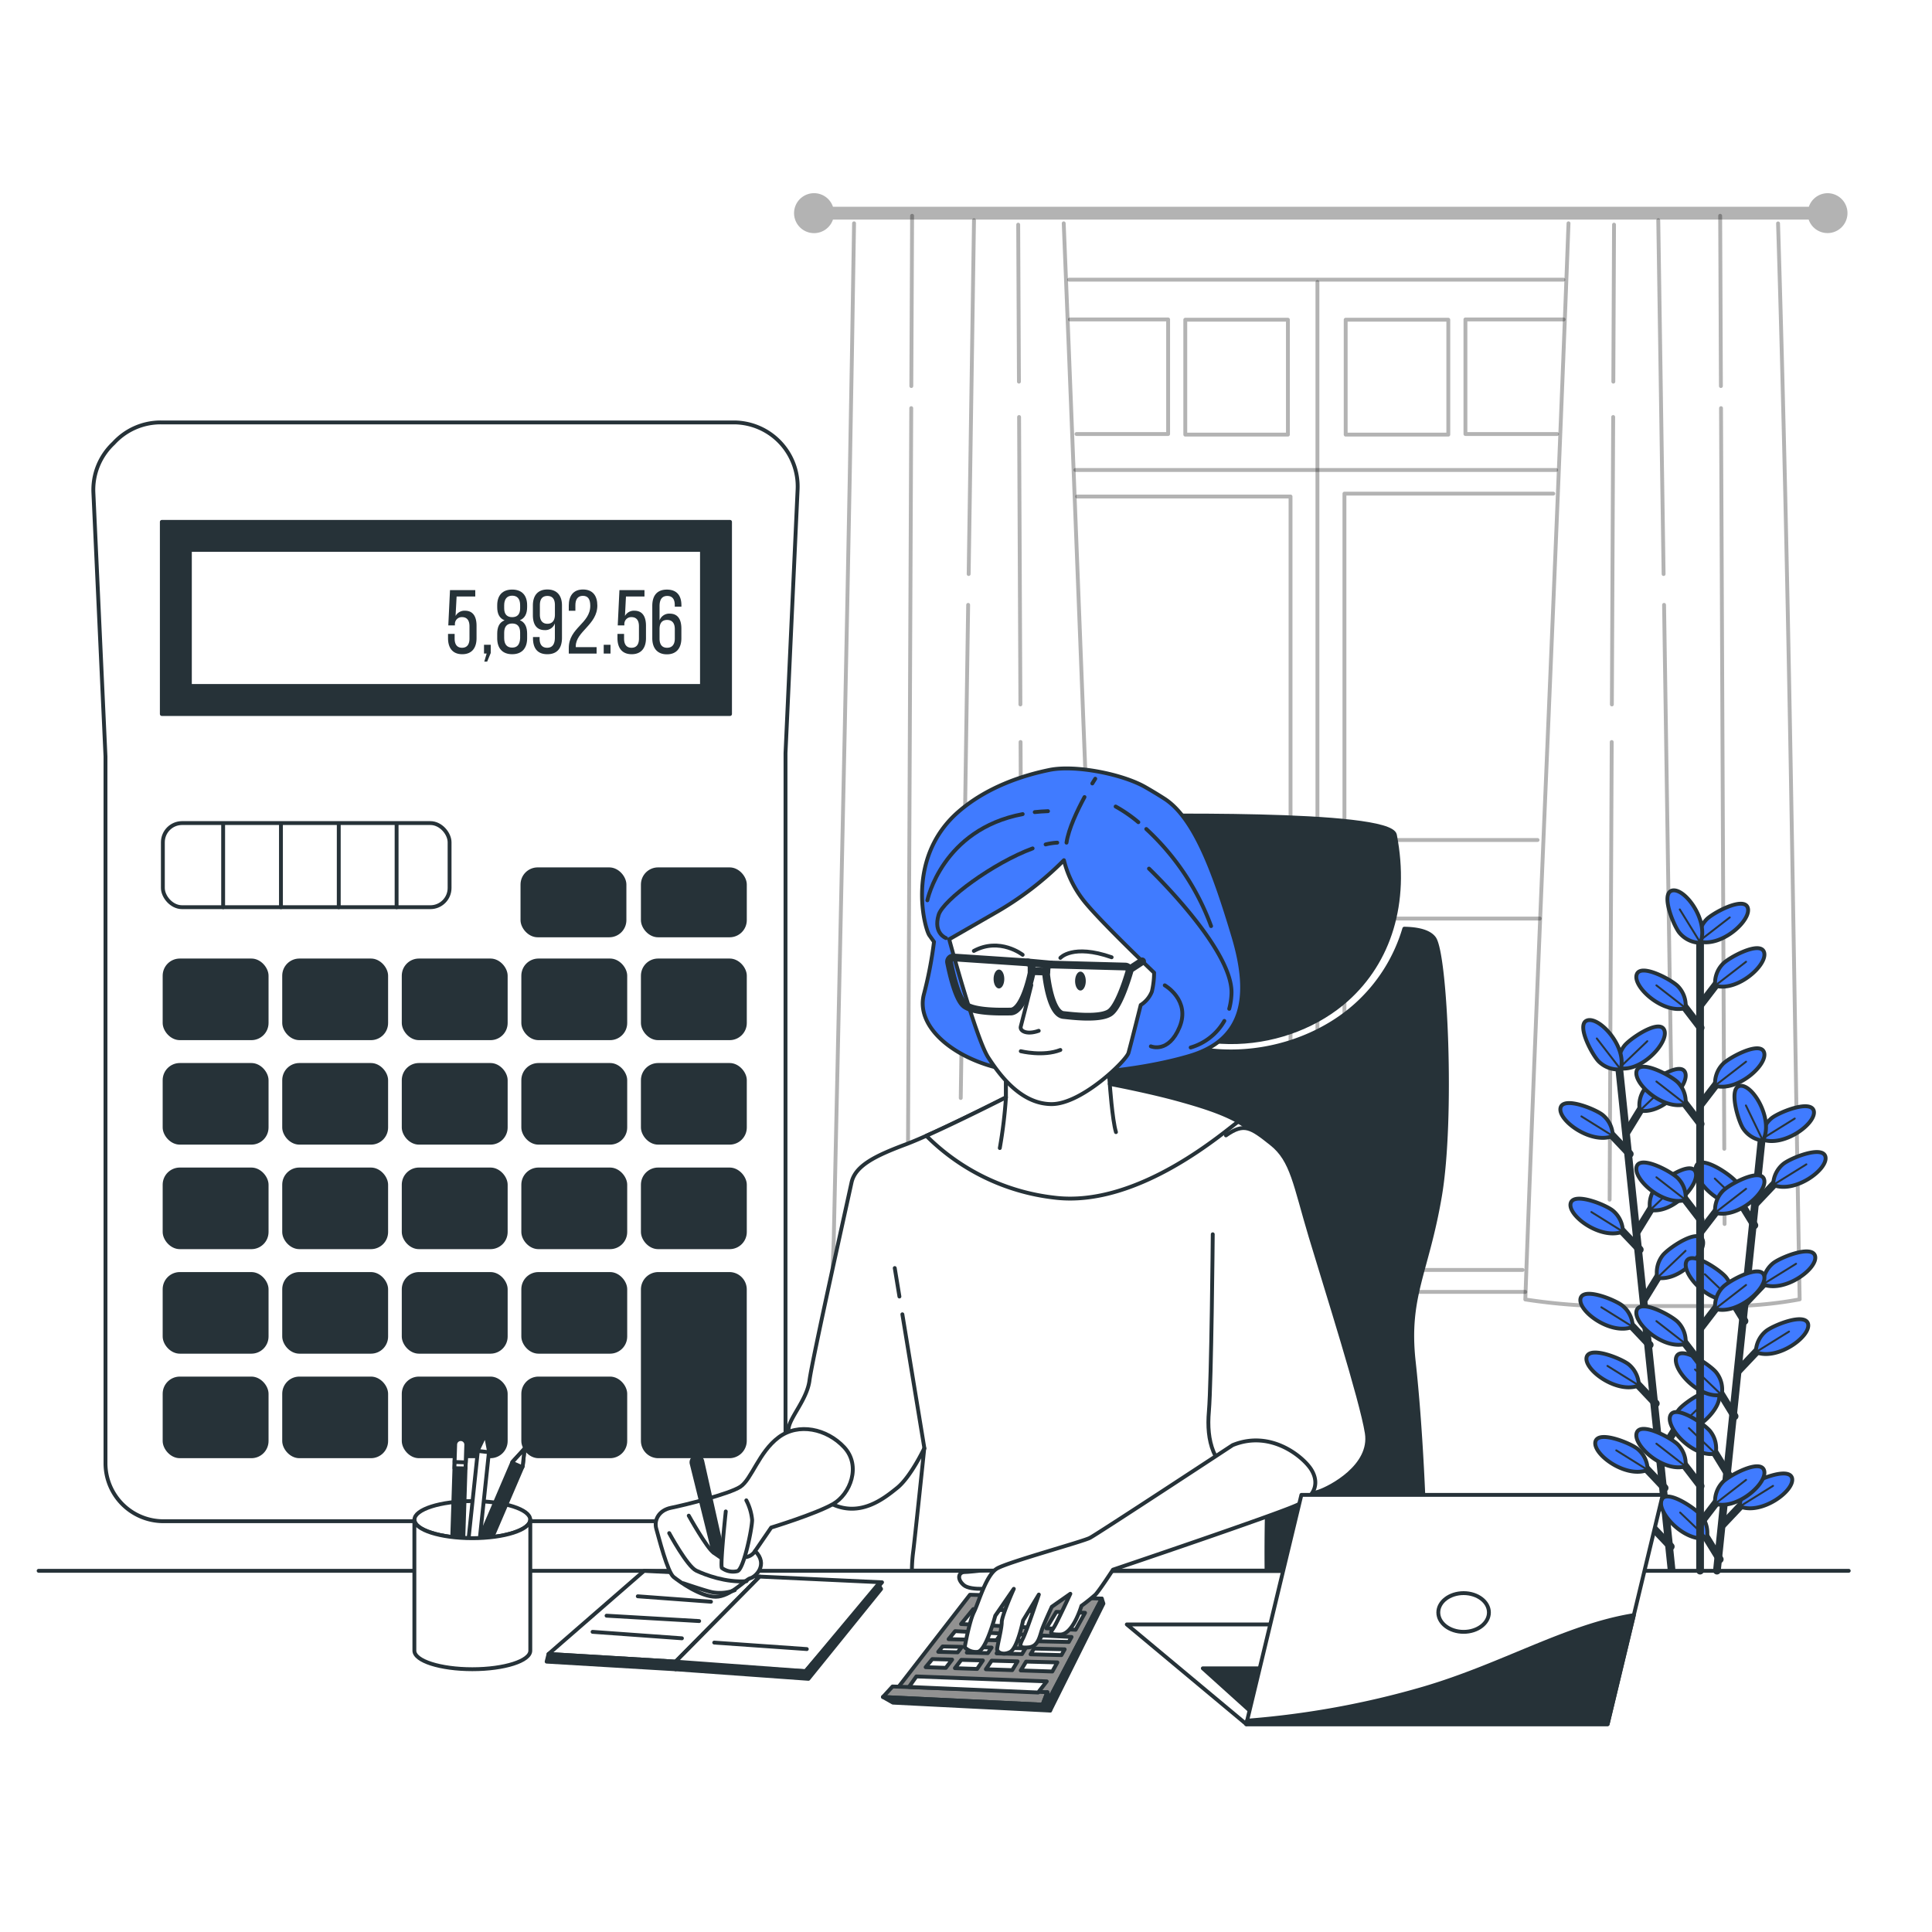 <svg xmlns="http://www.w3.org/2000/svg" xmlns:xlink="http://www.w3.org/1999/xlink" xmlns:svgjs="http://svgjs.com/svgjs" class="animated" id="freepik_stories-accountant" viewBox="0 0 500 500"><style>svg#freepik_stories-accountant:not(.animated) .animable {opacity: 0;}svg#freepik_stories-accountant.animated #freepik--calculator-1--inject-140 {animation: 1.5s Infinite  linear floating;animation-delay: 0s;}            @keyframes floating {                0% {                    opacity: 1;                    transform: translateY(0px);                }                50% {                    transform: translateY(-10px);                }                100% {                    opacity: 1;                    transform: translateY(0px);                }            }        .animator-hidden { display: none; }</style><g id="freepik--background-simple--inject-140" class="animable animator-hidden" style="transform-origin: 253.998px 254.258px;"><path d="M475.24,302.67c-14.9,40.26-45.32,83.84-88.14,96.75-64.7,19.5-72.43,72.14-188.31,67.26a231.57,231.57,0,0,1-50.11-7.42,193,193,0,0,1-23.55-7.91c-67.7-27.68-103-88.6-105.95-152.34-3.87-83.84,54.08-123.8,91.74-147.2S194,37.75,307.92,41.64a224.26,224.26,0,0,1,51.5,7.6c38.35,10.47,77.33,33.65,100,67.52q2.55,3.83,4.87,7.8C494.58,176.48,495.54,247.77,475.24,302.67Z" style="fill: rgb(64, 123, 255); transform-origin: 253.998px 254.258px;" id="el3x747xjnwje" class="animable"></path><g id="el95c8sy5y9hl"><path d="M475.24,302.67c-14.9,40.26-45.32,83.84-88.14,96.75-64.7,19.5-72.43,72.14-188.31,67.26a231.57,231.57,0,0,1-50.11-7.42,193,193,0,0,1-23.55-7.91c-67.7-27.68-103-88.6-105.95-152.34-3.87-83.84,54.08-123.8,91.74-147.2S194,37.75,307.92,41.64a224.26,224.26,0,0,1,51.5,7.6c38.35,10.47,77.33,33.65,100,67.52q2.55,3.83,4.87,7.8C494.58,176.48,495.54,247.77,475.24,302.67Z" style="fill: rgb(255, 255, 255); opacity: 0.7; transform-origin: 253.998px 254.258px;" class="animable"></path></g></g><g id="freepik--Window--inject-140" class="animable" style="transform-origin: 341.814px 194.863px;"><g id="elqnz0llt4ot"><path d="M473,50a5.15,5.15,0,0,0-4.87,3.51H215.57a5.17,5.17,0,1,0,0,3.31H468.08A5.16,5.16,0,1,0,473,50Z" style="opacity: 0.3; transform-origin: 341.814px 55.165px;" class="animable"></path></g><g id="el0v90h4661nip"><g style="opacity: 0.3; transform-origin: 250.485px 197.79px;" class="animable"><path d="M275.29,57.79c3.6,87.54,6.75,175.92,10.52,263.14l-.37,17.1s-16.19,0-24.71.85-21.72.85-31.09.85-14.48-3.4-14.48-3.4l.61-15.42c1.89-87.18,3.93-175.57,5.26-263.12" style="fill: none; stroke: rgb(0, 0, 0); stroke-linecap: round; stroke-linejoin: round; transform-origin: 250.485px 198.76px;" id="elbsv17pxxld9" class="animable"></path><line x1="234.95" y1="306.46" x2="234.9" y2="316.77" style="fill: none; stroke: rgb(0, 0, 0); stroke-linecap: round; stroke-linejoin: round; transform-origin: 234.925px 311.615px;" id="elsv4ku9ro0mf" class="animable"></line><line x1="235.83" y1="105.63" x2="234.99" y2="297.31" style="fill: none; stroke: rgb(0, 0, 0); stroke-linecap: round; stroke-linejoin: round; transform-origin: 235.41px 201.47px;" id="elqu8gljowqv" class="animable"></line><line x1="236.05" y1="55.85" x2="235.85" y2="99.91" style="fill: none; stroke: rgb(0, 0, 0); stroke-linecap: round; stroke-linejoin: round; transform-origin: 235.95px 77.88px;" id="eln65agq206z" class="animable"></line><line x1="250.56" y1="156.54" x2="248.64" y2="284.16" style="fill: none; stroke: rgb(0, 0, 0); stroke-linecap: round; stroke-linejoin: round; transform-origin: 249.6px 220.35px;" id="elii3pzcwjmy8" class="animable"></line><line x1="252.07" y1="57" x2="250.69" y2="148.56" style="fill: none; stroke: rgb(0, 0, 0); stroke-linecap: round; stroke-linejoin: round; transform-origin: 251.38px 102.78px;" id="el75ku4kvbcxn" class="animable"></line><line x1="264.12" y1="192.03" x2="264.66" y2="310.48" style="fill: none; stroke: rgb(0, 0, 0); stroke-linecap: round; stroke-linejoin: round; transform-origin: 264.39px 251.255px;" id="el8tc3dd98ebv" class="animable"></line><line x1="263.74" y1="107.92" x2="264.08" y2="182.31" style="fill: none; stroke: rgb(0, 0, 0); stroke-linecap: round; stroke-linejoin: round; transform-origin: 263.91px 145.115px;" id="elyvp7a74d1la" class="animable"></line><line x1="263.51" y1="58.14" x2="263.7" y2="98.77" style="fill: none; stroke: rgb(0, 0, 0); stroke-linecap: round; stroke-linejoin: round; transform-origin: 263.605px 78.455px;" id="elj1evjf0e95h" class="animable"></line></g></g><g id="elq1banie52df"><g style="opacity: 0.3; transform-origin: 430.25px 196.925px;" class="animable"><path d="M405.93,57.79c-3.46,92.69-7.87,186.31-11.18,278.51A155.14,155.14,0,0,0,412.86,338H449a103.89,103.89,0,0,0,16.75-1.73c-1.63-92.14-2.73-185.76-5.59-278.45" style="fill: none; stroke: rgb(0, 0, 0); stroke-linecap: round; stroke-linejoin: round; transform-origin: 430.25px 197.895px;" id="ellmsb3s4jf2" class="animable"></path><line x1="446.28" y1="306.46" x2="446.32" y2="316.77" style="fill: none; stroke: rgb(0, 0, 0); stroke-linecap: round; stroke-linejoin: round; transform-origin: 446.3px 311.615px;" id="elqfm14ap7f17" class="animable"></line><line x1="445.4" y1="105.63" x2="446.24" y2="297.31" style="fill: none; stroke: rgb(0, 0, 0); stroke-linecap: round; stroke-linejoin: round; transform-origin: 445.82px 201.47px;" id="elkqr63aegvj8" class="animable"></line><line x1="445.18" y1="55.85" x2="445.37" y2="99.91" style="fill: none; stroke: rgb(0, 0, 0); stroke-linecap: round; stroke-linejoin: round; transform-origin: 445.275px 77.88px;" id="ele8be4lr134l" class="animable"></line><line x1="430.66" y1="156.54" x2="432.59" y2="284.16" style="fill: none; stroke: rgb(0, 0, 0); stroke-linecap: round; stroke-linejoin: round; transform-origin: 431.625px 220.35px;" id="elqznrcyzjigq" class="animable"></line><line x1="429.16" y1="57" x2="430.54" y2="148.56" style="fill: none; stroke: rgb(0, 0, 0); stroke-linecap: round; stroke-linejoin: round; transform-origin: 429.85px 102.78px;" id="elu0z0wffwe78" class="animable"></line><line x1="417.11" y1="192.03" x2="416.57" y2="310.48" style="fill: none; stroke: rgb(0, 0, 0); stroke-linecap: round; stroke-linejoin: round; transform-origin: 416.84px 251.255px;" id="el83le3hv4bfa" class="animable"></line><line x1="417.49" y1="107.92" x2="417.15" y2="182.31" style="fill: none; stroke: rgb(0, 0, 0); stroke-linecap: round; stroke-linejoin: round; transform-origin: 417.32px 145.115px;" id="elh4qkf4wcjpo" class="animable"></line><line x1="417.71" y1="58.14" x2="417.53" y2="98.77" style="fill: none; stroke: rgb(0, 0, 0); stroke-linecap: round; stroke-linejoin: round; transform-origin: 417.62px 78.455px;" id="elfv1pcqte1h4" class="animable"></line></g></g><g id="elavea6351w1i"><g style="opacity: 0.3; transform-origin: 305.105px 97.575px;" class="animable"><polyline points="276.9 82.67 302.31 82.67 302.31 112.32 278.6 112.32" style="fill: none; stroke: rgb(0, 0, 0); stroke-linecap: round; stroke-linejoin: round; transform-origin: 289.605px 97.495px;" id="el8ulvbj57gny" class="animable"></polyline><rect x="306.75" y="82.74" width="26.56" height="29.74" style="fill: none; stroke: rgb(0, 0, 0); stroke-linecap: round; stroke-linejoin: round; transform-origin: 320.03px 97.61px;" id="elmspfm3fk28m" class="animable"></rect></g></g><g id="elyxepguyxf4"><g style="opacity: 0.3; transform-origin: 376.465px 97.575px;" class="animable"><polyline points="404.67 82.67 379.25 82.67 379.25 112.32 402.97 112.32" style="fill: none; stroke: rgb(0, 0, 0); stroke-linecap: round; stroke-linejoin: round; transform-origin: 391.96px 97.495px;" id="elxri9vi5n6zf" class="animable"></polyline><g id="elv5m3gmku7tq"><rect x="348.26" y="82.74" width="26.56" height="29.74" style="fill: none; stroke: rgb(0, 0, 0); stroke-linecap: round; stroke-linejoin: round; transform-origin: 361.54px 97.61px; transform: rotate(180deg);" class="animable"></rect></g></g></g><g id="ellvqxtdxwm8f"><polyline points="281.1 217.39 333.99 217.39 333.99 128.5 278.77 128.5" style="fill: none; stroke: rgb(0, 0, 0); stroke-linecap: round; stroke-linejoin: round; opacity: 0.3; transform-origin: 306.38px 172.945px;" class="animable"></polyline></g><g id="el8xtb3lb94yi"><polyline points="401.99 127.75 347.94 127.75 347.94 217.39 397.92 217.39" style="fill: none; stroke: rgb(0, 0, 0); stroke-linecap: round; stroke-linejoin: round; opacity: 0.3; transform-origin: 374.965px 172.57px;" class="animable"></polyline></g><g id="ellrk6793eo7"><polyline points="282.84 238.48 333.99 238.48 333.99 327.83 286.71 327.83" style="fill: none; stroke: rgb(0, 0, 0); stroke-linecap: round; stroke-linejoin: round; opacity: 0.3; transform-origin: 308.415px 283.155px;" class="animable"></polyline></g><g id="elqm8k3odpyp"><polyline points="398.5 237.73 347.94 237.73 347.94 328.66 394.04 328.66" style="fill: none; stroke: rgb(0, 0, 0); stroke-linecap: round; stroke-linejoin: round; opacity: 0.3; transform-origin: 373.22px 283.195px;" class="animable"></polyline></g><g id="elkyoyani9v1h"><line x1="286.48" y1="334.34" x2="394.75" y2="334.34" style="fill: none; stroke: rgb(0, 0, 0); stroke-linecap: round; stroke-linejoin: round; opacity: 0.3; transform-origin: 340.615px 334.34px;" class="animable"></line></g><g id="elp54b5rau6od"><line x1="276.69" y1="72.38" x2="404.6" y2="72.38" style="fill: none; stroke: rgb(0, 0, 0); stroke-linecap: round; stroke-linejoin: round; opacity: 0.3; transform-origin: 340.645px 72.38px;" class="animable"></line></g><g id="elom0n0vfh139"><line x1="340.95" y1="72.99" x2="340.95" y2="333.11" style="fill: none; stroke: rgb(0, 0, 0); stroke-linecap: round; stroke-linejoin: round; opacity: 0.3; transform-origin: 340.95px 203.05px;" class="animable"></line></g><g id="elwjkwq8ga1wq"><line x1="278.31" y1="121.63" x2="402.74" y2="121.63" style="fill: none; stroke: rgb(0, 0, 0); stroke-linecap: round; stroke-linejoin: round; opacity: 0.3; transform-origin: 340.525px 121.63px;" class="animable"></line></g></g><g id="freepik--Plant--inject-140" class="animable" style="transform-origin: 438.142px 318.45px;"><line x1="419.12" y1="277.19" x2="432.57" y2="406" style="fill: none; stroke: rgb(38, 50, 56); stroke-linecap: round; stroke-linejoin: round; stroke-width: 2px; transform-origin: 425.845px 341.595px;" id="elsyiol0q5arb" class="animable"></line><line x1="430.8" y1="385.08" x2="424.49" y2="378.41" style="fill: none; stroke: rgb(38, 50, 56); stroke-linecap: round; stroke-linejoin: round; stroke-width: 2px; transform-origin: 427.645px 381.745px;" id="elv4pyl0a95gc" class="animable"></line><path d="M426.41,380.41a7.14,7.14,0,0,0-2.51-5.35c-1.62-1.45-10.15-5-11-2C412.06,376.29,420.79,382.71,426.41,380.41Z" style="fill: rgb(64, 123, 255); stroke: rgb(38, 50, 56); stroke-linecap: round; stroke-linejoin: round; transform-origin: 419.627px 376.394px;" id="el084eop9gddpn" class="animable"></path><line x1="426.41" y1="380.41" x2="418.29" y2="375.35" style="fill: none; stroke: rgb(38, 50, 56); stroke-linecap: round; stroke-linejoin: round; stroke-width: 0.5px; transform-origin: 422.35px 377.88px;" id="elpxn6m1tk0b8" class="animable"></line><line x1="432.39" y1="400.25" x2="426.08" y2="393.59" style="fill: none; stroke: rgb(38, 50, 56); stroke-linecap: round; stroke-linejoin: round; stroke-width: 2px; transform-origin: 429.235px 396.92px;" id="el5fx9wuoq9rs" class="animable"></line><path d="M428,395.58a7.14,7.14,0,0,0-2.51-5.35c-1.62-1.45-10.15-5-11-2C413.64,391.46,422.37,397.88,428,395.58Z" style="fill: rgb(64, 123, 255); stroke: rgb(38, 50, 56); stroke-linecap: round; stroke-linejoin: round; transform-origin: 421.216px 391.564px;" id="elffsm0e4cfpu" class="animable"></path><line x1="427.99" y1="395.58" x2="419.87" y2="390.52" style="fill: none; stroke: rgb(38, 50, 56); stroke-linecap: round; stroke-linejoin: round; stroke-width: 0.5px; transform-origin: 423.93px 393.05px;" id="elx457x0pihn" class="animable"></line><line x1="426.94" y1="348.05" x2="420.63" y2="341.38" style="fill: none; stroke: rgb(38, 50, 56); stroke-linecap: round; stroke-linejoin: round; stroke-width: 2px; transform-origin: 423.785px 344.715px;" id="elder685rawjj" class="animable"></line><path d="M422.55,343.38A7.13,7.13,0,0,0,420,338c-1.62-1.45-10.14-5-10.95-2C408.2,339.26,416.92,345.68,422.55,343.38Z" style="fill: rgb(64, 123, 255); stroke: rgb(38, 50, 56); stroke-linecap: round; stroke-linejoin: round; transform-origin: 415.771px 339.349px;" id="elayxaguphpw" class="animable"></path><line x1="422.55" y1="343.38" x2="414.43" y2="338.32" style="fill: none; stroke: rgb(38, 50, 56); stroke-linecap: round; stroke-linejoin: round; stroke-width: 0.5px; transform-origin: 418.49px 340.85px;" id="elzmk3c3h44w" class="animable"></line><line x1="428.52" y1="363.23" x2="422.21" y2="356.56" style="fill: none; stroke: rgb(38, 50, 56); stroke-linecap: round; stroke-linejoin: round; stroke-width: 2px; transform-origin: 425.365px 359.895px;" id="elwybucyzhjgb" class="animable"></line><path d="M424.13,358.56a7.17,7.17,0,0,0-2.51-5.36c-1.62-1.45-10.15-5-11-2C409.78,354.44,418.51,360.85,424.13,358.56Z" style="fill: rgb(64, 123, 255); stroke: rgb(38, 50, 56); stroke-linecap: round; stroke-linejoin: round; transform-origin: 417.347px 354.537px;" id="el7lzlitx4hjc" class="animable"></path><line x1="424.13" y1="358.56" x2="416.01" y2="353.5" style="fill: none; stroke: rgb(38, 50, 56); stroke-linecap: round; stroke-linejoin: round; stroke-width: 0.5px; transform-origin: 420.07px 356.03px;" id="elzcvlmrcpsi" class="animable"></line><line x1="424.37" y1="323.4" x2="418.05" y2="316.74" style="fill: none; stroke: rgb(38, 50, 56); stroke-linecap: round; stroke-linejoin: round; stroke-width: 2px; transform-origin: 421.21px 320.07px;" id="elvrmob7693nk" class="animable"></line><path d="M420,318.73a7.14,7.14,0,0,0-2.51-5.35c-1.62-1.45-10.15-5-11-2C405.62,314.61,414.35,321,420,318.73Z" style="fill: rgb(64, 123, 255); stroke: rgb(38, 50, 56); stroke-linecap: round; stroke-linejoin: round; transform-origin: 413.215px 314.709px;" id="elj4j05l7tkbg" class="animable"></path><line x1="419.97" y1="318.73" x2="411.85" y2="313.67" style="fill: none; stroke: rgb(38, 50, 56); stroke-linecap: round; stroke-linejoin: round; stroke-width: 0.5px; transform-origin: 415.91px 316.2px;" id="elvc8xqheqdn" class="animable"></line><line x1="421.78" y1="298.65" x2="415.47" y2="291.98" style="fill: none; stroke: rgb(38, 50, 56); stroke-linecap: round; stroke-linejoin: round; stroke-width: 2px; transform-origin: 418.625px 295.315px;" id="elksmgu7lqs5b" class="animable"></line><path d="M417.39,294a7.17,7.17,0,0,0-2.51-5.36c-1.62-1.45-10.15-5-11-2C403,289.86,411.77,296.27,417.39,294Z" style="fill: rgb(64, 123, 255); stroke: rgb(38, 50, 56); stroke-linecap: round; stroke-linejoin: round; transform-origin: 410.604px 289.973px;" id="el0w5m25rwal8q" class="animable"></path><line x1="417.39" y1="293.98" x2="409.27" y2="288.92" style="fill: none; stroke: rgb(38, 50, 56); stroke-linecap: round; stroke-linejoin: round; stroke-width: 0.5px; transform-origin: 413.33px 291.45px;" id="eltobaviuxse" class="animable"></line><line x1="429.74" y1="376.1" x2="434.54" y2="368.27" style="fill: none; stroke: rgb(38, 50, 56); stroke-linecap: round; stroke-linejoin: round; stroke-width: 2px; transform-origin: 432.14px 372.185px;" id="elzm93qiuejd" class="animable"></line><path d="M433.08,370.62a7.12,7.12,0,0,1,1.35-5.75c1.29-1.75,8.89-7,10.3-4.25C446.27,363.63,439.05,371.71,433.08,370.62Z" style="fill: rgb(64, 123, 255); stroke: rgb(38, 50, 56); stroke-linecap: round; stroke-linejoin: round; transform-origin: 438.941px 365.279px;" id="eld33vpzbrr0w" class="animable"></path><line x1="433.08" y1="370.63" x2="440.39" y2="363.64" style="fill: none; stroke: rgb(38, 50, 56); stroke-linecap: round; stroke-linejoin: round; stroke-width: 0.5px; transform-origin: 436.735px 367.135px;" id="eloh48rkyy7pk" class="animable"></line><line x1="425.58" y1="336.17" x2="430.38" y2="328.34" style="fill: none; stroke: rgb(38, 50, 56); stroke-linecap: round; stroke-linejoin: round; stroke-width: 2px; transform-origin: 427.98px 332.255px;" id="el5u96pfvlv6" class="animable"></line><path d="M428.91,330.69a7.16,7.16,0,0,1,1.35-5.75c1.29-1.75,8.89-7,10.31-4.25C442.1,323.7,434.89,331.78,428.91,330.69Z" style="fill: rgb(64, 123, 255); stroke: rgb(38, 50, 56); stroke-linecap: round; stroke-linejoin: round; transform-origin: 434.777px 325.349px;" id="el6pd7cdvxttq" class="animable"></path><line x1="428.91" y1="330.69" x2="436.22" y2="323.71" style="fill: none; stroke: rgb(38, 50, 56); stroke-linecap: round; stroke-linejoin: round; stroke-width: 0.5px; transform-origin: 432.565px 327.2px;" id="el0y33tpoq9pxj" class="animable"></line><line x1="423.74" y1="318.62" x2="428.54" y2="310.8" style="fill: none; stroke: rgb(38, 50, 56); stroke-linecap: round; stroke-linejoin: round; stroke-width: 2px; transform-origin: 426.14px 314.71px;" id="el3bxdjsknfax" class="animable"></line><path d="M427.08,313.15a7.14,7.14,0,0,1,1.35-5.76c1.29-1.75,8.89-7,10.3-4.25C440.27,306.15,433.05,314.23,427.08,313.15Z" style="fill: rgb(64, 123, 255); stroke: rgb(38, 50, 56); stroke-linecap: round; stroke-linejoin: round; transform-origin: 432.941px 307.803px;" id="elo578hc7rv2" class="animable"></path><line x1="427.08" y1="313.15" x2="434.39" y2="306.16" style="fill: none; stroke: rgb(38, 50, 56); stroke-linecap: round; stroke-linejoin: round; stroke-width: 0.5px; transform-origin: 430.735px 309.655px;" id="elt4p908igv5" class="animable"></line><line x1="421.06" y1="292.9" x2="425.86" y2="285.07" style="fill: none; stroke: rgb(38, 50, 56); stroke-linecap: round; stroke-linejoin: round; stroke-width: 2px; transform-origin: 423.46px 288.985px;" id="elttnmqcnrdic" class="animable"></line><path d="M424.4,287.42a7.14,7.14,0,0,1,1.35-5.76c1.28-1.75,8.89-7,10.3-4.25C437.58,280.43,430.37,288.51,424.4,287.42Z" style="fill: rgb(64, 123, 255); stroke: rgb(38, 50, 56); stroke-linecap: round; stroke-linejoin: round; transform-origin: 430.26px 282.074px;" id="el2tos93k7dlj" class="animable"></path><line x1="424.4" y1="287.42" x2="431.71" y2="280.43" style="fill: none; stroke: rgb(38, 50, 56); stroke-linecap: round; stroke-linejoin: round; stroke-width: 0.5px; transform-origin: 428.055px 283.925px;" id="elix0tbph3kyg" class="animable"></line><path d="M419,276.45a7.14,7.14,0,0,1,1.35-5.76c1.29-1.75,8.89-7,10.3-4.25C432.2,269.46,425,277.54,419,276.45Z" style="fill: rgb(64, 123, 255); stroke: rgb(38, 50, 56); stroke-linecap: round; stroke-linejoin: round; transform-origin: 424.863px 271.104px;" id="elreaaqtl7r9m" class="animable"></path><line x1="419.01" y1="276.45" x2="426.32" y2="269.46" style="fill: none; stroke: rgb(38, 50, 56); stroke-linecap: round; stroke-linejoin: round; stroke-width: 0.5px; transform-origin: 422.665px 272.955px;" id="elhs04r946cv4" class="animable"></line><path d="M419.43,276.75a7.15,7.15,0,0,1-5.58-1.95c-1.61-1.46-6.05-9.58-3.15-10.69C413.86,262.9,421.14,270.92,419.43,276.75Z" style="fill: rgb(64, 123, 255); stroke: rgb(38, 50, 56); stroke-linecap: round; stroke-linejoin: round; transform-origin: 414.713px 270.383px;" id="elscpwb0lawe" class="animable"></path><line x1="419.43" y1="276.75" x2="413.25" y2="268.75" style="fill: none; stroke: rgb(38, 50, 56); stroke-linecap: round; stroke-linejoin: round; stroke-width: 0.5px; transform-origin: 416.34px 272.75px;" id="elvudhcs1qcv" class="animable"></line><line x1="455.85" y1="295.56" x2="444.34" y2="406.48" style="fill: none; stroke: rgb(38, 50, 56); stroke-linecap: round; stroke-linejoin: round; stroke-width: 2px; transform-origin: 450.095px 351.02px;" id="elz81d39k1s" class="animable"></line><line x1="445.07" y1="403.55" x2="440.26" y2="395.72" style="fill: none; stroke: rgb(38, 50, 56); stroke-linecap: round; stroke-linejoin: round; stroke-width: 2px; transform-origin: 442.665px 399.635px;" id="el7ye8gha569a" class="animable"></line><path d="M441.73,398.07a7.14,7.14,0,0,0-1.36-5.75c-1.29-1.75-8.89-7-10.3-4.25C428.53,391.09,435.75,399.16,441.73,398.07Z" style="fill: rgb(64, 123, 255); stroke: rgb(38, 50, 56); stroke-linecap: round; stroke-linejoin: round; transform-origin: 435.862px 392.729px;" id="elibvtmdor8p" class="animable"></path><line x1="441.73" y1="398.07" x2="434.82" y2="391.45" style="fill: none; stroke: rgb(38, 50, 56); stroke-linecap: round; stroke-linejoin: round; stroke-width: 0.5px; transform-origin: 438.275px 394.76px;" id="elbfxgb9ax9op" class="animable"></line><line x1="448.91" y1="366.52" x2="444.1" y2="358.69" style="fill: none; stroke: rgb(38, 50, 56); stroke-linecap: round; stroke-linejoin: round; stroke-width: 2px; transform-origin: 446.505px 362.605px;" id="elwi7kyy6yi8" class="animable"></line><path d="M445.57,361a7.14,7.14,0,0,0-1.36-5.75c-1.29-1.75-8.89-7-10.3-4.25C432.37,354.06,439.59,362.13,445.57,361Z" style="fill: rgb(64, 123, 255); stroke: rgb(38, 50, 56); stroke-linecap: round; stroke-linejoin: round; transform-origin: 439.702px 355.663px;" id="elc4cv7lrxmuv" class="animable"></path><line x1="445.57" y1="361.04" x2="438.67" y2="354.42" style="fill: none; stroke: rgb(38, 50, 56); stroke-linecap: round; stroke-linejoin: round; stroke-width: 0.5px; transform-origin: 442.12px 357.73px;" id="elurqk3gcjwa" class="animable"></line><line x1="447.33" y1="381.69" x2="442.53" y2="373.87" style="fill: none; stroke: rgb(38, 50, 56); stroke-linecap: round; stroke-linejoin: round; stroke-width: 2px; transform-origin: 444.93px 377.78px;" id="el6telnw2b7gq" class="animable"></line><path d="M444,376.22a7.14,7.14,0,0,0-1.35-5.76c-1.29-1.75-8.9-7-10.31-4.24C430.8,369.23,438,377.31,444,376.22Z" style="fill: rgb(64, 123, 255); stroke: rgb(38, 50, 56); stroke-linecap: round; stroke-linejoin: round; transform-origin: 438.134px 370.877px;" id="el2tl3w26txs4" class="animable"></path><line x1="443.99" y1="376.22" x2="437.09" y2="369.6" style="fill: none; stroke: rgb(38, 50, 56); stroke-linecap: round; stroke-linejoin: round; stroke-width: 0.5px; transform-origin: 440.54px 372.91px;" id="elbpglcrf2zld" class="animable"></line><line x1="451.47" y1="341.87" x2="446.66" y2="334.04" style="fill: none; stroke: rgb(38, 50, 56); stroke-linecap: round; stroke-linejoin: round; stroke-width: 2px; transform-origin: 449.065px 337.955px;" id="el3zas4weriwy" class="animable"></line><path d="M448.13,336.39a7.14,7.14,0,0,0-1.36-5.75c-1.29-1.75-8.89-7-10.3-4.25C434.93,329.41,442.15,337.48,448.13,336.39Z" style="fill: rgb(64, 123, 255); stroke: rgb(38, 50, 56); stroke-linecap: round; stroke-linejoin: round; transform-origin: 442.262px 331.049px;" id="el5iuy5rsis83" class="animable"></path><line x1="448.13" y1="336.39" x2="441.22" y2="329.77" style="fill: none; stroke: rgb(38, 50, 56); stroke-linecap: round; stroke-linejoin: round; stroke-width: 0.5px; transform-origin: 444.675px 333.08px;" id="elm9lg8t1r8lq" class="animable"></line><line x1="454.03" y1="317.11" x2="449.23" y2="309.28" style="fill: none; stroke: rgb(38, 50, 56); stroke-linecap: round; stroke-linejoin: round; stroke-width: 2px; transform-origin: 451.63px 313.195px;" id="el4hn0sxd2l1t" class="animable"></line><path d="M450.7,311.63a7.15,7.15,0,0,0-1.36-5.75c-1.29-1.75-8.89-7-10.3-4.25C437.5,304.65,444.72,312.72,450.7,311.63Z" style="fill: rgb(64, 123, 255); stroke: rgb(38, 50, 56); stroke-linecap: round; stroke-linejoin: round; transform-origin: 444.832px 306.289px;" id="elep7ejc46uej" class="animable"></path><line x1="450.7" y1="311.63" x2="443.79" y2="305.01" style="fill: none; stroke: rgb(38, 50, 56); stroke-linecap: round; stroke-linejoin: round; stroke-width: 0.5px; transform-origin: 447.245px 308.32px;" id="eloo1nnfjzvb" class="animable"></line><line x1="445.88" y1="394.54" x2="452.18" y2="387.87" style="fill: none; stroke: rgb(38, 50, 56); stroke-linecap: round; stroke-linejoin: round; stroke-width: 2px; transform-origin: 449.03px 391.205px;" id="el71mm4lhnbk9" class="animable"></line><path d="M450.27,389.87a7.12,7.12,0,0,1,2.51-5.36c1.62-1.44,10.14-5,11-2C464.61,385.74,455.89,392.16,450.27,389.87Z" style="fill: rgb(64, 123, 255); stroke: rgb(38, 50, 56); stroke-linecap: round; stroke-linejoin: round; transform-origin: 457.053px 385.848px;" id="elabam3iwzzps" class="animable"></path><line x1="450.27" y1="389.87" x2="458.86" y2="384.54" style="fill: none; stroke: rgb(38, 50, 56); stroke-linecap: round; stroke-linejoin: round; stroke-width: 0.5px; transform-origin: 454.565px 387.205px;" id="el924cjnwyjs5" class="animable"></line><line x1="450.02" y1="354.61" x2="456.33" y2="347.94" style="fill: none; stroke: rgb(38, 50, 56); stroke-linecap: round; stroke-linejoin: round; stroke-width: 2px; transform-origin: 453.175px 351.275px;" id="el696e6e74mvx" class="animable"></line><path d="M454.41,349.94a7.17,7.17,0,0,1,2.51-5.36c1.62-1.45,10.14-5,11-2C468.76,345.81,460,352.23,454.41,349.94Z" style="fill: rgb(64, 123, 255); stroke: rgb(38, 50, 56); stroke-linecap: round; stroke-linejoin: round; transform-origin: 461.193px 345.917px;" id="elzoflemhup7o" class="animable"></path><line x1="454.41" y1="349.94" x2="463" y2="344.61" style="fill: none; stroke: rgb(38, 50, 56); stroke-linecap: round; stroke-linejoin: round; stroke-width: 0.5px; transform-origin: 458.705px 347.275px;" id="elgpm2iwz82e9" class="animable"></line><line x1="451.84" y1="337.06" x2="458.15" y2="330.39" style="fill: none; stroke: rgb(38, 50, 56); stroke-linecap: round; stroke-linejoin: round; stroke-width: 2px; transform-origin: 454.995px 333.725px;" id="elefhaxbi9oyq" class="animable"></line><path d="M456.23,332.39a7.17,7.17,0,0,1,2.51-5.36c1.62-1.45,10.15-5,11-2C470.58,328.26,461.85,334.68,456.23,332.39Z" style="fill: rgb(64, 123, 255); stroke: rgb(38, 50, 56); stroke-linecap: round; stroke-linejoin: round; transform-origin: 463.013px 328.367px;" id="elp271hpggr3m" class="animable"></path><line x1="456.23" y1="332.39" x2="464.82" y2="327.06" style="fill: none; stroke: rgb(38, 50, 56); stroke-linecap: round; stroke-linejoin: round; stroke-width: 0.5px; transform-origin: 460.525px 329.725px;" id="eloe41210zod" class="animable"></line><line x1="454.51" y1="311.33" x2="460.82" y2="304.66" style="fill: none; stroke: rgb(38, 50, 56); stroke-linecap: round; stroke-linejoin: round; stroke-width: 2px; transform-origin: 457.665px 307.995px;" id="el7r7cr33e5if" class="animable"></line><path d="M458.9,306.66a7.14,7.14,0,0,1,2.51-5.35c1.62-1.45,10.15-5,11-2C473.25,302.53,464.52,309,458.9,306.66Z" style="fill: rgb(64, 123, 255); stroke: rgb(38, 50, 56); stroke-linecap: round; stroke-linejoin: round; transform-origin: 465.683px 302.65px;" id="elzdh15c5aja" class="animable"></path><line x1="458.9" y1="306.66" x2="467.49" y2="301.33" style="fill: none; stroke: rgb(38, 50, 56); stroke-linecap: round; stroke-linejoin: round; stroke-width: 0.5px; transform-origin: 463.195px 303.995px;" id="elzkvnxq5qiqi" class="animable"></line><path d="M455.89,294.82a7.17,7.17,0,0,1,2.51-5.36c1.62-1.45,10.14-5,11-2C470.23,290.69,461.51,297.11,455.89,294.82Z" style="fill: rgb(64, 123, 255); stroke: rgb(38, 50, 56); stroke-linecap: round; stroke-linejoin: round; transform-origin: 462.673px 290.797px;" id="elaumdfwc3o84" class="animable"></path><line x1="455.89" y1="294.82" x2="464.48" y2="289.48" style="fill: none; stroke: rgb(38, 50, 56); stroke-linecap: round; stroke-linejoin: round; stroke-width: 0.5px; transform-origin: 460.185px 292.15px;" id="elzppz8inuovd" class="animable"></line><path d="M456.24,295.2a7.15,7.15,0,0,1-5.06-3.06c-1.27-1.76-3.95-10.62-.88-11.11C453.64,280.5,459.11,289.85,456.24,295.2Z" style="fill: rgb(64, 123, 255); stroke: rgb(38, 50, 56); stroke-linecap: round; stroke-linejoin: round; transform-origin: 452.963px 288.104px;" id="elm5w24uhohr" class="animable"></path><line x1="456.24" y1="295.2" x2="451.84" y2="286.09" style="fill: none; stroke: rgb(38, 50, 56); stroke-linecap: round; stroke-linejoin: round; stroke-width: 0.5px; transform-origin: 454.04px 290.645px;" id="elnxzqr9kezq" class="animable"></line><line x1="439.98" y1="241.23" x2="439.98" y2="406.48" style="fill: none; stroke: rgb(38, 50, 56); stroke-linecap: round; stroke-linejoin: round; stroke-width: 2px; transform-origin: 439.98px 323.855px;" id="elah43jav6jqs" class="animable"></line><line x1="440.12" y1="384.59" x2="434.53" y2="377.31" style="fill: none; stroke: rgb(38, 50, 56); stroke-linecap: round; stroke-linejoin: round; stroke-width: 2px; transform-origin: 437.325px 380.95px;" id="el3ykbdxwqndk" class="animable"></line><path d="M436.23,379.49a7.12,7.12,0,0,0-1.94-5.58c-1.46-1.61-9.57-6.06-10.69-3.16C422.39,373.91,430.4,381.19,436.23,379.49Z" style="fill: rgb(64, 123, 255); stroke: rgb(38, 50, 56); stroke-linecap: round; stroke-linejoin: round; transform-origin: 429.869px 374.767px;" id="elexuifms0blm" class="animable"></path><line x1="436.23" y1="379.49" x2="428.68" y2="373.62" style="fill: none; stroke: rgb(38, 50, 56); stroke-linecap: round; stroke-linejoin: round; stroke-width: 0.5px; transform-origin: 432.455px 376.555px;" id="elhnk07vq8i0v" class="animable"></line><line x1="440.12" y1="352.88" x2="434.53" y2="345.6" style="fill: none; stroke: rgb(38, 50, 56); stroke-linecap: round; stroke-linejoin: round; stroke-width: 2px; transform-origin: 437.325px 349.24px;" id="elappnofn44hv" class="animable"></line><path d="M436.23,347.78a7.12,7.12,0,0,0-1.94-5.58c-1.46-1.61-9.57-6.06-10.69-3.16C422.39,342.2,430.4,349.48,436.23,347.78Z" style="fill: rgb(64, 123, 255); stroke: rgb(38, 50, 56); stroke-linecap: round; stroke-linejoin: round; transform-origin: 429.869px 343.057px;" id="elwj10w5xi4ph" class="animable"></path><line x1="436.23" y1="347.78" x2="428.68" y2="341.91" style="fill: none; stroke: rgb(38, 50, 56); stroke-linecap: round; stroke-linejoin: round; stroke-width: 0.5px; transform-origin: 432.455px 344.845px;" id="elvar4p733ilo" class="animable"></line><line x1="440.12" y1="315.66" x2="434.53" y2="308.37" style="fill: none; stroke: rgb(38, 50, 56); stroke-linecap: round; stroke-linejoin: round; stroke-width: 2px; transform-origin: 437.325px 312.015px;" id="el27vmswx7i58" class="animable"></line><path d="M436.23,310.55a7.12,7.12,0,0,0-1.94-5.58c-1.46-1.61-9.57-6.06-10.69-3.16C422.39,305,430.4,312.25,436.23,310.55Z" style="fill: rgb(64, 123, 255); stroke: rgb(38, 50, 56); stroke-linecap: round; stroke-linejoin: round; transform-origin: 429.869px 305.828px;" id="el5xy6xkpg71a" class="animable"></path><line x1="436.23" y1="310.55" x2="428.68" y2="304.68" style="fill: none; stroke: rgb(38, 50, 56); stroke-linecap: round; stroke-linejoin: round; stroke-width: 0.5px; transform-origin: 432.455px 307.615px;" id="el1vdjimpwymw" class="animable"></line><line x1="440.12" y1="290.87" x2="434.53" y2="283.59" style="fill: none; stroke: rgb(38, 50, 56); stroke-linecap: round; stroke-linejoin: round; stroke-width: 2px; transform-origin: 437.325px 287.23px;" id="el8hgvxmqd63v" class="animable"></line><path d="M436.23,285.77a7.12,7.12,0,0,0-1.94-5.58c-1.46-1.61-9.57-6.07-10.69-3.16C422.39,280.19,430.4,287.47,436.23,285.77Z" style="fill: rgb(64, 123, 255); stroke: rgb(38, 50, 56); stroke-linecap: round; stroke-linejoin: round; transform-origin: 429.869px 281.045px;" id="elp71a539tv9" class="animable"></path><line x1="436.23" y1="285.77" x2="428.68" y2="279.9" style="fill: none; stroke: rgb(38, 50, 56); stroke-linecap: round; stroke-linejoin: round; stroke-width: 0.5px; transform-origin: 432.455px 282.835px;" id="el2njwsndc4da" class="animable"></line><line x1="440.12" y1="265.98" x2="434.53" y2="258.69" style="fill: none; stroke: rgb(38, 50, 56); stroke-linecap: round; stroke-linejoin: round; stroke-width: 2px; transform-origin: 437.325px 262.335px;" id="eleomo9qwnps" class="animable"></line><path d="M436.23,260.88a7.15,7.15,0,0,0-1.94-5.59c-1.46-1.6-9.57-6.06-10.69-3.15C422.39,255.29,430.4,262.58,436.23,260.88Z" style="fill: rgb(64, 123, 255); stroke: rgb(38, 50, 56); stroke-linecap: round; stroke-linejoin: round; transform-origin: 429.869px 256.155px;" id="elwzicgrc4q7o" class="animable"></path><line x1="436.23" y1="260.88" x2="428.68" y2="255.01" style="fill: none; stroke: rgb(38, 50, 56); stroke-linecap: round; stroke-linejoin: round; stroke-width: 0.5px; transform-origin: 432.455px 257.945px;" id="el6nn916cxo83" class="animable"></line><line x1="439.99" y1="394.28" x2="445.58" y2="386.99" style="fill: none; stroke: rgb(38, 50, 56); stroke-linecap: round; stroke-linejoin: round; stroke-width: 2px; transform-origin: 442.785px 390.635px;" id="elw29sgi73koo" class="animable"></line><path d="M443.88,389.18a7.14,7.14,0,0,1,1.94-5.59c1.46-1.61,9.57-6.06,10.69-3.16C457.72,383.59,449.71,390.88,443.88,389.18Z" style="fill: rgb(64, 123, 255); stroke: rgb(38, 50, 56); stroke-linecap: round; stroke-linejoin: round; transform-origin: 450.241px 384.452px;" id="elp764bvyw0n" class="animable"></path><line x1="443.88" y1="389.18" x2="451.88" y2="382.99" style="fill: none; stroke: rgb(38, 50, 56); stroke-linecap: round; stroke-linejoin: round; stroke-width: 0.5px; transform-origin: 447.88px 386.085px;" id="el7xaoih9fbn" class="animable"></line><line x1="439.99" y1="343.84" x2="445.58" y2="336.56" style="fill: none; stroke: rgb(38, 50, 56); stroke-linecap: round; stroke-linejoin: round; stroke-width: 2px; transform-origin: 442.785px 340.2px;" id="elk7bac6rslh" class="animable"></line><path d="M443.88,338.74a7.12,7.12,0,0,1,1.94-5.58c1.46-1.61,9.57-6.06,10.69-3.16C457.72,333.16,449.71,340.44,443.88,338.74Z" style="fill: rgb(64, 123, 255); stroke: rgb(38, 50, 56); stroke-linecap: round; stroke-linejoin: round; transform-origin: 450.241px 334.017px;" id="el129ua6ywh2l" class="animable"></path><line x1="443.88" y1="338.74" x2="451.88" y2="332.55" style="fill: none; stroke: rgb(38, 50, 56); stroke-linecap: round; stroke-linejoin: round; stroke-width: 0.5px; transform-origin: 447.88px 335.645px;" id="elxxy21qchldn" class="animable"></line><line x1="439.99" y1="318.95" x2="445.58" y2="311.67" style="fill: none; stroke: rgb(38, 50, 56); stroke-linecap: round; stroke-linejoin: round; stroke-width: 2px; transform-origin: 442.785px 315.31px;" id="el95cfr9gsyg" class="animable"></line><path d="M443.88,313.85a7.12,7.12,0,0,1,1.94-5.58c1.46-1.61,9.57-6.06,10.69-3.16C457.72,308.27,449.71,315.55,443.88,313.85Z" style="fill: rgb(64, 123, 255); stroke: rgb(38, 50, 56); stroke-linecap: round; stroke-linejoin: round; transform-origin: 450.241px 309.127px;" id="el7qtzomd5x2t" class="animable"></path><line x1="443.88" y1="313.85" x2="451.88" y2="307.66" style="fill: none; stroke: rgb(38, 50, 56); stroke-linecap: round; stroke-linejoin: round; stroke-width: 0.5px; transform-origin: 447.88px 310.755px;" id="elfi7nz3975ua" class="animable"></line><line x1="439.99" y1="286.05" x2="445.58" y2="278.77" style="fill: none; stroke: rgb(38, 50, 56); stroke-linecap: round; stroke-linejoin: round; stroke-width: 2px; transform-origin: 442.785px 282.41px;" id="el6ckrlwapsr4" class="animable"></line><path d="M443.88,281a7.12,7.12,0,0,1,1.94-5.58c1.46-1.61,9.57-6.06,10.69-3.16C457.72,275.37,449.71,282.65,443.88,281Z" style="fill: rgb(64, 123, 255); stroke: rgb(38, 50, 56); stroke-linecap: round; stroke-linejoin: round; transform-origin: 450.241px 276.271px;" id="elpr9k01e21q" class="animable"></path><line x1="443.88" y1="280.95" x2="451.88" y2="274.76" style="fill: none; stroke: rgb(38, 50, 56); stroke-linecap: round; stroke-linejoin: round; stroke-width: 0.5px; transform-origin: 447.88px 277.855px;" id="elvx9nt9d469a" class="animable"></line><line x1="439.99" y1="260.19" x2="445.58" y2="252.9" style="fill: none; stroke: rgb(38, 50, 56); stroke-linecap: round; stroke-linejoin: round; stroke-width: 2px; transform-origin: 442.785px 256.545px;" id="el47wqiak4udl" class="animable"></line><path d="M443.88,255.09a7.14,7.14,0,0,1,1.94-5.59c1.46-1.61,9.57-6.06,10.69-3.16C457.72,249.5,449.71,256.79,443.88,255.09Z" style="fill: rgb(64, 123, 255); stroke: rgb(38, 50, 56); stroke-linecap: round; stroke-linejoin: round; transform-origin: 450.241px 250.362px;" id="elm3impejhvji" class="animable"></path><line x1="443.88" y1="255.09" x2="451.88" y2="248.9" style="fill: none; stroke: rgb(38, 50, 56); stroke-linecap: round; stroke-linejoin: round; stroke-width: 0.5px; transform-origin: 447.88px 251.995px;" id="elkiuc02h1bch" class="animable"></line><path d="M439.66,243.62A7.14,7.14,0,0,1,441.6,238c1.46-1.61,9.57-6.06,10.69-3.16C453.5,238,445.49,245.32,439.66,243.62Z" style="fill: rgb(64, 123, 255); stroke: rgb(38, 50, 56); stroke-linecap: round; stroke-linejoin: round; transform-origin: 446.019px 238.877px;" id="el8fmfggxyjrc" class="animable"></path><line x1="439.66" y1="243.62" x2="447.66" y2="237.43" style="fill: none; stroke: rgb(38, 50, 56); stroke-linecap: round; stroke-linejoin: round; stroke-width: 0.5px; transform-origin: 443.66px 240.525px;" id="elx0b28e0ht3" class="animable"></line><path d="M440.05,244a7.13,7.13,0,0,1-5.35-2.52c-1.45-1.62-5-10.15-2-11C436,229.61,442.35,238.34,440.05,244Z" style="fill: rgb(64, 123, 255); stroke: rgb(38, 50, 56); stroke-linecap: round; stroke-linejoin: round; transform-origin: 436.036px 237.21px;" id="elolzrdotzam" class="animable"></path><line x1="440.05" y1="243.96" x2="434.73" y2="235.36" style="fill: none; stroke: rgb(38, 50, 56); stroke-linecap: round; stroke-linejoin: round; stroke-width: 0.5px; transform-origin: 437.39px 239.66px;" id="elri17gqmky2l" class="animable"></line></g><g id="freepik--Table--inject-140" class="animable" style="transform-origin: 244.225px 406.52px;"><line x1="10" y1="406.52" x2="478.45" y2="406.52" style="fill: none; stroke: rgb(38, 50, 56); stroke-linecap: round; stroke-linejoin: round; transform-origin: 244.225px 406.52px;" id="elabpydukd6g8" class="animable"></line></g><g id="freepik--calculator-1--inject-140" class="animable animator-active" style="transform-origin: 115.295px 251.505px;"><path d="M189.88,109.32H41.59A16.46,16.46,0,0,0,29.4,114.7a16.5,16.5,0,0,0-5.23,12.82l3.13,68.25V378.69a15,15,0,0,0,15,15h145.1a16.61,16.61,0,0,0,15.89-15.89V194.9l3.13-68.25A16.57,16.57,0,0,0,189.88,109.32Z" style="fill: none; stroke: rgb(38, 50, 56); stroke-linecap: round; stroke-linejoin: round; transform-origin: 115.295px 251.505px;" id="elb725inodjeu" class="animable"></path><path d="M41.88,135.06v49.73H188.93V135.06Zm139.79,42.47H49.14V142.31H181.67Z" style="fill: rgb(38, 50, 56); stroke: rgb(38, 50, 56); stroke-linecap: round; stroke-linejoin: round; transform-origin: 115.405px 159.925px;" id="el1y0kybic04e" class="animable"></path><rect x="42.15" y="213.01" width="74.2" height="21.77" rx="4.97" style="fill: none; stroke: rgb(38, 50, 56); stroke-linecap: round; stroke-linejoin: round; transform-origin: 79.25px 223.895px;" id="eluqwwq6ley79" class="animable"></rect><line x1="57.75" y1="213.28" x2="57.75" y2="234.79" style="fill: none; stroke: rgb(38, 50, 56); stroke-linecap: round; stroke-linejoin: round; transform-origin: 57.75px 224.035px;" id="el5delp0pr9xj" class="animable"></line><line x1="72.71" y1="213.28" x2="72.71" y2="234.79" style="fill: none; stroke: rgb(38, 50, 56); stroke-linecap: round; stroke-linejoin: round; transform-origin: 72.71px 224.035px;" id="elg9qzpvq6i3p" class="animable"></line><line x1="87.67" y1="213.28" x2="87.67" y2="234.79" style="fill: none; stroke: rgb(38, 50, 56); stroke-linecap: round; stroke-linejoin: round; transform-origin: 87.67px 224.035px;" id="el2oexdxqnl55" class="animable"></line><line x1="102.64" y1="213.28" x2="102.64" y2="234.79" style="fill: none; stroke: rgb(38, 50, 56); stroke-linecap: round; stroke-linejoin: round; transform-origin: 102.64px 224.035px;" id="elumxlxmp33d" class="animable"></line><rect x="135.21" y="224.98" width="26.4" height="17.09" rx="3.94" style="fill: rgb(38, 50, 56); stroke: rgb(38, 50, 56); stroke-linecap: round; stroke-linejoin: round; transform-origin: 148.41px 233.525px;" id="elbnkkf2091z8" class="animable"></rect><rect x="42.6" y="248.57" width="26.4" height="20.12" rx="3.94" style="fill: rgb(38, 50, 56); stroke: rgb(38, 50, 56); stroke-linecap: round; stroke-linejoin: round; transform-origin: 55.8px 258.63px;" id="elkscnpfd42pm" class="animable"></rect><rect x="73.54" y="248.57" width="26.4" height="20.12" rx="3.94" style="fill: rgb(38, 50, 56); stroke: rgb(38, 50, 56); stroke-linecap: round; stroke-linejoin: round; transform-origin: 86.74px 258.63px;" id="eligxztijg5bs" class="animable"></rect><rect x="104.48" y="248.57" width="26.4" height="20.12" rx="3.94" style="fill: rgb(38, 50, 56); stroke: rgb(38, 50, 56); stroke-linecap: round; stroke-linejoin: round; transform-origin: 117.68px 258.63px;" id="elfm854dkrsab" class="animable"></rect><rect x="135.42" y="248.57" width="26.4" height="20.12" rx="3.94" style="fill: rgb(38, 50, 56); stroke: rgb(38, 50, 56); stroke-linecap: round; stroke-linejoin: round; transform-origin: 148.62px 258.63px;" id="elogebjxprl8" class="animable"></rect><rect x="166.37" y="248.57" width="26.4" height="20.12" rx="3.94" style="fill: rgb(38, 50, 56); stroke: rgb(38, 50, 56); stroke-linecap: round; stroke-linejoin: round; transform-origin: 179.57px 258.63px;" id="elpzqmw5ezo4n" class="animable"></rect><rect x="42.6" y="275.61" width="26.4" height="20.12" rx="3.94" style="fill: rgb(38, 50, 56); stroke: rgb(38, 50, 56); stroke-linecap: round; stroke-linejoin: round; transform-origin: 55.8px 285.67px;" id="elo41kzr5v06l" class="animable"></rect><rect x="73.54" y="275.61" width="26.4" height="20.12" rx="3.94" style="fill: rgb(38, 50, 56); stroke: rgb(38, 50, 56); stroke-linecap: round; stroke-linejoin: round; transform-origin: 86.74px 285.67px;" id="elumhui9pffaf" class="animable"></rect><rect x="104.48" y="275.61" width="26.4" height="20.12" rx="3.94" style="fill: rgb(38, 50, 56); stroke: rgb(38, 50, 56); stroke-linecap: round; stroke-linejoin: round; transform-origin: 117.68px 285.67px;" id="el3yj98evzsoj" class="animable"></rect><rect x="135.42" y="275.61" width="26.4" height="20.12" rx="3.94" style="fill: rgb(38, 50, 56); stroke: rgb(38, 50, 56); stroke-linecap: round; stroke-linejoin: round; transform-origin: 148.62px 285.67px;" id="elj4084oc02tf" class="animable"></rect><rect x="166.37" y="275.61" width="26.4" height="20.12" rx="3.94" style="fill: rgb(38, 50, 56); stroke: rgb(38, 50, 56); stroke-linecap: round; stroke-linejoin: round; transform-origin: 179.57px 285.67px;" id="elzcmwbnkvsqg" class="animable"></rect><rect x="42.6" y="302.66" width="26.4" height="20.12" rx="3.94" style="fill: rgb(38, 50, 56); stroke: rgb(38, 50, 56); stroke-linecap: round; stroke-linejoin: round; transform-origin: 55.8px 312.72px;" id="elybt7izct5j" class="animable"></rect><rect x="73.54" y="302.66" width="26.4" height="20.12" rx="3.94" style="fill: rgb(38, 50, 56); stroke: rgb(38, 50, 56); stroke-linecap: round; stroke-linejoin: round; transform-origin: 86.74px 312.72px;" id="elfo3emm4m01" class="animable"></rect><rect x="104.48" y="302.66" width="26.4" height="20.12" rx="3.94" style="fill: rgb(38, 50, 56); stroke: rgb(38, 50, 56); stroke-linecap: round; stroke-linejoin: round; transform-origin: 117.68px 312.72px;" id="elh1jxtqcujwm" class="animable"></rect><rect x="135.42" y="302.66" width="26.4" height="20.12" rx="3.94" style="fill: rgb(38, 50, 56); stroke: rgb(38, 50, 56); stroke-linecap: round; stroke-linejoin: round; transform-origin: 148.62px 312.72px;" id="el69vjeycvurt" class="animable"></rect><rect x="166.37" y="302.66" width="26.4" height="20.12" rx="3.94" style="fill: rgb(38, 50, 56); stroke: rgb(38, 50, 56); stroke-linecap: round; stroke-linejoin: round; transform-origin: 179.57px 312.72px;" id="eluq1i8tq55mp" class="animable"></rect><rect x="42.6" y="329.71" width="26.4" height="20.12" rx="3.94" style="fill: rgb(38, 50, 56); stroke: rgb(38, 50, 56); stroke-linecap: round; stroke-linejoin: round; transform-origin: 55.8px 339.77px;" id="elcq24oy31cfd" class="animable"></rect><rect x="73.54" y="329.71" width="26.4" height="20.12" rx="3.94" style="fill: rgb(38, 50, 56); stroke: rgb(38, 50, 56); stroke-linecap: round; stroke-linejoin: round; transform-origin: 86.74px 339.77px;" id="ela6a15mrgrrq" class="animable"></rect><rect x="104.48" y="329.71" width="26.4" height="20.12" rx="3.94" style="fill: rgb(38, 50, 56); stroke: rgb(38, 50, 56); stroke-linecap: round; stroke-linejoin: round; transform-origin: 117.68px 339.77px;" id="elwo1iulqnddl" class="animable"></rect><rect x="135.42" y="329.71" width="26.4" height="20.12" rx="3.94" style="fill: rgb(38, 50, 56); stroke: rgb(38, 50, 56); stroke-linecap: round; stroke-linejoin: round; transform-origin: 148.62px 339.77px;" id="el4ipycqrfum7" class="animable"></rect><rect x="42.6" y="356.76" width="26.4" height="20.12" rx="3.94" style="fill: rgb(38, 50, 56); stroke: rgb(38, 50, 56); stroke-linecap: round; stroke-linejoin: round; transform-origin: 55.8px 366.82px;" id="el979qxnpis6a" class="animable"></rect><rect x="73.54" y="356.76" width="26.4" height="20.12" rx="3.94" style="fill: rgb(38, 50, 56); stroke: rgb(38, 50, 56); stroke-linecap: round; stroke-linejoin: round; transform-origin: 86.74px 366.82px;" id="el8je903eaanp" class="animable"></rect><rect x="104.48" y="356.76" width="26.4" height="20.12" rx="3.94" style="fill: rgb(38, 50, 56); stroke: rgb(38, 50, 56); stroke-linecap: round; stroke-linejoin: round; transform-origin: 117.68px 366.82px;" id="elcd0awx2lu7" class="animable"></rect><rect x="135.42" y="356.76" width="26.4" height="20.12" rx="3.94" style="fill: rgb(38, 50, 56); stroke: rgb(38, 50, 56); stroke-linecap: round; stroke-linejoin: round; transform-origin: 148.62px 366.82px;" id="elqnavemji8oi" class="animable"></rect><path d="M188.76,329.71H170.37a4,4,0,0,0-4,4v39.17a4,4,0,0,0,4,4h18.39a4,4,0,0,0,4-4V333.71A4,4,0,0,0,188.76,329.71Z" style="fill: rgb(38, 50, 56); stroke: rgb(38, 50, 56); stroke-linecap: round; stroke-linejoin: round; transform-origin: 179.565px 353.295px;" id="el5txmf3oib2s" class="animable"></path><rect x="166.37" y="224.98" width="26.4" height="17.09" rx="3.94" style="fill: rgb(38, 50, 56); stroke: rgb(38, 50, 56); stroke-linecap: round; stroke-linejoin: round; transform-origin: 179.57px 233.525px;" id="elbaoc7blfd3t" class="animable"></rect><path d="M117.9,159.41a2.63,2.63,0,0,1,2.43-1.36c2.12,0,3,1.55,3,3.89v3.21c0,2.51-1.19,4.16-3.7,4.16s-3.68-1.65-3.68-4.16v-1.1h1.71v1.22c0,1.48.61,2.37,1.92,2.37s1.92-.89,1.92-2.37v-3.19c0-1.48-.61-2.37-1.92-2.37a1.77,1.77,0,0,0-1.85,1.76v.38h-1.71l.44-9.13H123v1.65h-4.83Z" style="fill: rgb(38, 50, 56); transform-origin: 119.64px 161.015px;" id="el4yfr3ikue2w" class="animable"></path><path d="M125.94,169.14h-.68v-2.27H127V169l-.92,2.23h-.75Z" style="fill: rgb(38, 50, 56); transform-origin: 126.13px 169.05px;" id="eln2etek6aubd" class="animable"></path><path d="M136.42,156.62v.51c0,1.67-.59,2.89-1.88,3.38,1.36.54,1.88,1.83,1.88,3.47v1.22c0,2.53-1.32,4.11-3.87,4.11s-3.87-1.58-3.87-4.11V164c0-1.66.51-2.91,1.9-3.47-1.34-.51-1.9-1.71-1.9-3.38v-.51c0-2.53,1.34-4.06,3.87-4.06S136.42,154.09,136.42,156.62Zm-5.94,0v.8c0,1.6.78,2.3,2.07,2.3s2.06-.7,2.06-2.3v-.8c0-1.68-.77-2.46-2.06-2.46S130.48,155,130.48,156.66Zm0,7.11v1.38c0,1.69.76,2.49,2.07,2.49s2-.8,2.06-2.49v-1.38c0-1.59-.7-2.37-2.06-2.37S130.48,162.18,130.48,163.77Z" style="fill: rgb(38, 50, 56); transform-origin: 132.55px 160.945px;" id="elx45vwje1oyo" class="animable"></path><path d="M145.44,156.69v8.37c0,2.6-1.17,4.25-3.79,4.25s-3.71-1.62-3.71-4.13v-.31h1.71v.43c0,1.47.63,2.34,1.95,2.34s2-.89,2-2.63v-3.68a2.61,2.61,0,0,1-2.64,1.74c-2.12,0-3.05-1.5-3.05-3.87v-2.51c0-2.51,1.22-4.13,3.75-4.13S145.44,154.18,145.44,156.69Zm-5.72-.1v2.47c0,1.47.64,2.37,1.95,2.37s1.94-.9,1.94-2.37v-2.47c0-1.5-.6-2.36-1.94-2.36S139.72,155.09,139.72,156.59Z" style="fill: rgb(38, 50, 56); transform-origin: 141.675px 160.935px;" id="el2u12eslxxj4" class="animable"></path><path d="M154.59,156.71c0,4.95-5.56,6.73-5.58,10.51v.26h5.39v1.66h-7.2v-1.41c0-5.3,5.56-6.33,5.56-10.95,0-1.69-.56-2.58-1.92-2.58s-1.93,1-1.93,2.42v1.45H147.2v-1.33c0-2.51,1.15-4.18,3.68-4.18S154.59,154.2,154.59,156.71Z" style="fill: rgb(38, 50, 56); transform-origin: 150.895px 160.85px;" id="el1gao8g60m89" class="animable"></path><path d="M158,166.87v2.27h-1.76v-2.27Z" style="fill: rgb(38, 50, 56); transform-origin: 157.12px 168.005px;" id="elqshd4xj3r4" class="animable"></path><path d="M161.74,159.41a2.63,2.63,0,0,1,2.44-1.36c2.11,0,3,1.55,3,3.89v3.21c0,2.51-1.19,4.16-3.7,4.16s-3.68-1.65-3.68-4.16v-1.1h1.71v1.22c0,1.48.61,2.37,1.92,2.37s1.93-.89,1.93-2.37v-3.19c0-1.48-.61-2.37-1.93-2.37a1.77,1.77,0,0,0-1.85,1.76v.38h-1.71l.44-9.13h6.48v1.65H162Z" style="fill: rgb(38, 50, 56); transform-origin: 163.49px 161.015px;" id="el5wex7qre877" class="animable"></path><path d="M176.35,156.66V157h-1.72v-.42c0-1.48-.61-2.35-1.94-2.35s-2,.89-2,2.65v3.68a2.65,2.65,0,0,1,2.65-1.75c2.11,0,3,1.52,3,3.89v2.48c0,2.51-1.24,4.16-3.75,4.16s-3.78-1.65-3.78-4.16v-8.37c0-2.6,1.18-4.22,3.78-4.22S176.35,154.16,176.35,156.66Zm-5.66,6.15v2.46c0,1.48.61,2.37,1.95,2.37s2-.89,2-2.37v-2.46c0-1.48-.64-2.37-2-2.37S170.69,161.33,170.69,162.81Z" style="fill: rgb(38, 50, 56); transform-origin: 172.58px 160.965px;" id="elxqor1chl5u" class="animable"></path></g><g id="freepik--Notebook--inject-140" class="animable" style="transform-origin: 184.87px 420.51px;"><polygon points="166.69 406.54 141.96 428.05 174.85 430.03 196.61 408.02 166.69 406.54" style="fill: rgb(255, 255, 255); stroke: rgb(38, 50, 56); stroke-linecap: round; stroke-linejoin: round; transform-origin: 169.285px 418.285px;" id="elmnoqldecum" class="animable"></polygon><polygon points="196.61 408.02 228.27 409.5 208.48 432.5 174.85 430.03 196.61 408.02" style="fill: rgb(255, 255, 255); stroke: rgb(38, 50, 56); stroke-linecap: round; stroke-linejoin: round; transform-origin: 201.56px 420.26px;" id="el8e8vdi28msk" class="animable"></polygon><line x1="165.06" y1="413.12" x2="184" y2="414.52" style="fill: none; stroke: rgb(38, 50, 56); stroke-linecap: round; stroke-linejoin: round; transform-origin: 174.53px 413.82px;" id="elo6mrnesbthi" class="animable"></line><line x1="156.98" y1="418.14" x2="180.94" y2="419.53" style="fill: none; stroke: rgb(38, 50, 56); stroke-linecap: round; stroke-linejoin: round; transform-origin: 168.96px 418.835px;" id="elh80fvepxanr" class="animable"></line><line x1="153.36" y1="422.32" x2="176.48" y2="423.99" style="fill: none; stroke: rgb(38, 50, 56); stroke-linecap: round; stroke-linejoin: round; transform-origin: 164.92px 423.155px;" id="el8o2uk50ssm4" class="animable"></line><line x1="184.84" y1="425.1" x2="208.8" y2="426.78" style="fill: none; stroke: rgb(38, 50, 56); stroke-linecap: round; stroke-linejoin: round; transform-origin: 196.82px 425.94px;" id="elndd6fb1h9e" class="animable"></line><polygon points="141.96 428.05 141.47 430.03 174.85 432.01 174.85 430.03 141.96 428.05" style="fill: rgb(38, 50, 56); stroke: rgb(38, 50, 56); stroke-linecap: round; stroke-linejoin: round; transform-origin: 158.16px 430.03px;" id="elxeyiovzh47m" class="animable"></polygon><polygon points="174.85 430.77 174.85 432.01 209.22 434.48 228.02 411.23 227.28 410 208.48 432.5 174.85 430.77" style="fill: rgb(38, 50, 56); stroke: rgb(38, 50, 56); stroke-linecap: round; stroke-linejoin: round; transform-origin: 201.435px 422.24px;" id="eldbbig9hnqs5" class="animable"></polygon></g><g id="freepik--calculator-2--inject-140" class="animable" style="transform-origin: 257.035px 427.71px;"><polygon points="251.02 412.72 231.48 437.94 271.54 439.67 285.14 413.71 251.02 412.72" style="fill: rgb(145, 145, 145); stroke: rgb(38, 50, 56); stroke-linecap: round; stroke-linejoin: round; transform-origin: 258.31px 426.195px;" id="elx3ur1auq6m" class="animable"></polygon><polygon points="230.99 436.46 228.51 439.18 269.81 441.16 271.05 437.94 230.99 436.46" style="fill: rgb(145, 145, 145); stroke: rgb(38, 50, 56); stroke-linecap: round; stroke-linejoin: round; transform-origin: 249.78px 438.81px;" id="el5bgc5z7neao" class="animable"></polygon><polygon points="271.05 437.94 271.54 439.67 285.14 413.71 285.56 415.01 271.77 442.7 269.81 441.16 271.05 437.94" style="fill: rgb(38, 50, 56); stroke: rgb(38, 50, 56); stroke-linecap: round; stroke-linejoin: round; transform-origin: 277.685px 428.205px;" id="elnl1zrqgnjj" class="animable"></polygon><polygon points="260.34 420.88 263.1 416.81 258.63 416.66 255.59 420.64 260.34 420.88" style="fill: rgb(255, 255, 255); stroke: rgb(38, 50, 56); stroke-linecap: round; stroke-linejoin: round; transform-origin: 259.345px 418.77px;" id="elejbdxbabtmg" class="animable"></polygon><polygon points="251.85 422.38 247.19 422.14 245.5 424.21 250.36 424.33 251.85 422.38" style="fill: rgb(255, 255, 255); stroke: rgb(38, 50, 56); stroke-linecap: round; stroke-linejoin: round; transform-origin: 248.675px 423.235px;" id="elbl6sbwolw8m" class="animable"></polygon><polygon points="248.78 429.57 247.13 431.72 252.88 431.92 254.37 429.72 248.78 429.57" style="fill: rgb(255, 255, 255); stroke: rgb(38, 50, 56); stroke-linecap: round; stroke-linejoin: round; transform-origin: 250.75px 430.745px;" id="el5jychqq5i7m" class="animable"></polygon><polygon points="248.92 426.21 243.95 426.1 242.81 427.49 247.85 427.62 248.92 426.21" style="fill: rgb(255, 255, 255); stroke: rgb(38, 50, 56); stroke-linecap: round; stroke-linejoin: round; transform-origin: 245.865px 426.86px;" id="elwjnkyerwre" class="animable"></polygon><polygon points="255.14 432 261.97 432.23 263.35 429.96 256.64 429.78 255.14 432" style="fill: rgb(255, 255, 255); stroke: rgb(38, 50, 56); stroke-linecap: round; stroke-linejoin: round; transform-origin: 259.245px 431.005px;" id="elv2lfwlnl6v" class="animable"></polygon><polygon points="268.75 424.76 276.6 424.94 277.32 423.65 269.66 423.27 268.75 424.76" style="fill: rgb(255, 255, 255); stroke: rgb(38, 50, 56); stroke-linecap: round; stroke-linejoin: round; transform-origin: 273.035px 424.105px;" id="el275d4v4738v" class="animable"></polygon><polygon points="270.79 421.4 278.37 421.78 280.81 417.39 273.37 417.15 270.79 421.4" style="fill: rgb(255, 255, 255); stroke: rgb(38, 50, 56); stroke-linecap: round; stroke-linejoin: round; transform-origin: 275.8px 419.465px;" id="elotxb5jgbwr9" class="animable"></polygon><polygon points="266.71 428.13 274.7 428.34 275.54 426.84 267.6 426.65 266.71 428.13" style="fill: rgb(255, 255, 255); stroke: rgb(38, 50, 56); stroke-linecap: round; stroke-linejoin: round; transform-origin: 271.125px 427.495px;" id="el93c0o81ku1v" class="animable"></polygon><polygon points="250.21 427.69 255.65 427.83 256.62 426.39 251.29 426.27 250.21 427.69" style="fill: rgb(255, 255, 255); stroke: rgb(38, 50, 56); stroke-linecap: round; stroke-linejoin: round; transform-origin: 253.415px 427.05px;" id="elh74r3zwwz4" class="animable"></polygon><polygon points="268.61 421.29 271.17 417.07 265.36 416.88 262.58 420.99 268.61 421.29" style="fill: rgb(255, 255, 255); stroke: rgb(38, 50, 56); stroke-linecap: round; stroke-linejoin: round; transform-origin: 266.875px 419.085px;" id="el5r0g0ctuwq" class="animable"></polygon><polygon points="265.56 430.02 264.17 432.31 272.34 432.58 273.65 430.23 265.56 430.02" style="fill: rgb(255, 255, 255); stroke: rgb(38, 50, 56); stroke-linecap: round; stroke-linejoin: round; transform-origin: 268.91px 431.3px;" id="elmddfzxdzfw" class="animable"></polygon><polygon points="253.26 420.52 256.27 416.58 251.87 416.44 248.71 420.3 253.26 420.52" style="fill: rgb(255, 255, 255); stroke: rgb(38, 50, 56); stroke-linecap: round; stroke-linejoin: round; transform-origin: 252.49px 418.48px;" id="el585wcxhvfja" class="animable"></polygon><polygon points="246.41 429.5 241.28 429.37 239.56 431.46 244.78 431.64 246.41 429.5" style="fill: rgb(255, 255, 255); stroke: rgb(38, 50, 56); stroke-linecap: round; stroke-linejoin: round; transform-origin: 242.985px 430.505px;" id="elr53kjsojomj" class="animable"></polygon><polygon points="252.73 424.38 257.89 424.5 259.09 422.74 254.18 422.49 252.73 424.38" style="fill: rgb(255, 255, 255); stroke: rgb(38, 50, 56); stroke-linecap: round; stroke-linejoin: round; transform-origin: 255.91px 423.495px;" id="eleg4zlpy1b8" class="animable"></polygon><polygon points="267.48 423.16 261.33 422.85 260.17 424.56 266.54 424.71 267.48 423.16" style="fill: rgb(255, 255, 255); stroke: rgb(38, 50, 56); stroke-linecap: round; stroke-linejoin: round; transform-origin: 263.825px 423.78px;" id="elukb71z8xs3t" class="animable"></polygon><polygon points="265.39 426.6 258.89 426.45 257.92 427.89 264.5 428.07 265.39 426.6" style="fill: rgb(255, 255, 255); stroke: rgb(38, 50, 56); stroke-linecap: round; stroke-linejoin: round; transform-origin: 261.655px 427.26px;" id="elmydwrweubm8" class="animable"></polygon><polygon points="228.51 439.18 231.08 440.64 271.77 442.7 269.81 441.16 228.51 439.18" style="fill: rgb(38, 50, 56); stroke: rgb(38, 50, 56); stroke-linecap: round; stroke-linejoin: round; transform-origin: 250.14px 440.94px;" id="el5sd0162rgg5" class="animable"></polygon><polygon points="235.24 436.58 237.16 433.86 270.9 435.14 268.66 438.02 235.24 436.58" style="fill: rgb(255, 255, 255); stroke: rgb(38, 50, 56); stroke-linecap: round; stroke-linejoin: round; transform-origin: 253.07px 435.94px;" id="el7ijv80ungui" class="animable"></polygon></g><g id="freepik--Pencils--inject-140" class="animable" style="transform-origin: 122.24px 401.53px;"><ellipse cx="122.24" cy="393.28" rx="14.98" ry="4.8" style="fill: rgb(255, 255, 255); stroke: rgb(38, 50, 56); stroke-linecap: round; stroke-linejoin: round; transform-origin: 122.24px 393.28px;" id="elt5zjk7gh2r" class="animable"></ellipse><path d="M123.69,375.27l2-4.2.87,4.51-3.74,35.33a1.43,1.43,0,0,1-1.58,1.28h0a1.44,1.44,0,0,1-1.28-1.58Z" style="fill: rgb(255, 255, 255); stroke: rgb(38, 50, 56); stroke-linecap: round; stroke-linejoin: round; transform-origin: 123.256px 391.634px;" id="el6bm29xse5bn" class="animable"></path><path d="M120,410.61a1.44,1.44,0,0,0,2.86.3l.65-6.11-2.86-.27Z" style="fill: rgb(255, 255, 255); stroke: rgb(38, 50, 56); stroke-linecap: round; stroke-linejoin: round; transform-origin: 121.754px 408.326px;" id="ela10dfejz3m5" class="animable"></path><path d="M121.23,412.19a1.43,1.43,0,0,0,1.58-1.28l.48-4.5-2.86-.33-.48,4.53A1.44,1.44,0,0,0,121.23,412.19Z" style="fill: rgb(255, 255, 255); stroke: rgb(38, 50, 56); stroke-linecap: round; stroke-linejoin: round; transform-origin: 121.616px 409.139px;" id="el47v19uhxxmy" class="animable"></path><polygon points="123.69 375.27 123.67 375.5 126.53 375.83 126.55 375.58 125.68 371.07 123.69 375.27" style="fill: rgb(255, 255, 255); stroke: rgb(38, 50, 56); stroke-linecap: round; stroke-linejoin: round; transform-origin: 125.11px 373.45px;" id="elavz96oyv1om" class="animable"></polygon><path d="M132.62,378.35l3.14-3.43-.49,4.57-14,32.64a1.45,1.45,0,0,1-1.89.76h0a1.45,1.45,0,0,1-.76-1.89Z" style="fill: rgb(38, 50, 56); stroke: rgb(38, 50, 56); stroke-linecap: round; stroke-linejoin: round; transform-origin: 127.134px 393.961px;" id="ell0rfc200fub" class="animable"></path><path d="M118.59,411a1.44,1.44,0,0,0,2.65,1.13l2.42-5.64L121,405.38Z" style="fill: rgb(255, 255, 255); stroke: rgb(38, 50, 56); stroke-linecap: round; stroke-linejoin: round; transform-origin: 121.068px 409.192px;" id="el0cvxlw5v9x29" class="animable"></path><path d="M119.35,412.89a1.45,1.45,0,0,0,1.89-.76L123,408l-2.64-1.16-1.8,4.19A1.45,1.45,0,0,0,119.35,412.89Z" style="fill: rgb(255, 255, 255); stroke: rgb(38, 50, 56); stroke-linecap: round; stroke-linejoin: round; transform-origin: 120.731px 409.921px;" id="elkrnw31n0w6" class="animable"></path><polygon points="132.62 378.35 132.53 378.56 135.17 379.72 135.27 379.49 135.76 374.92 132.62 378.35" style="fill: rgb(255, 255, 255); stroke: rgb(38, 50, 56); stroke-linecap: round; stroke-linejoin: round; transform-origin: 134.145px 377.32px;" id="el0itv8ky5cdv8" class="animable"></polygon><path d="M119.55,409.44l-2.88-.1,1.13-35.51a1.43,1.43,0,0,1,1.48-1.39h0a1.43,1.43,0,0,1,1.39,1.48Z" style="fill: rgb(38, 50, 56); stroke: rgb(38, 50, 56); stroke-linecap: round; stroke-linejoin: round; transform-origin: 118.67px 390.94px;" id="elyojn44t8y1" class="animable"></path><path d="M120.67,373.92a1.44,1.44,0,0,0-2.87-.09l-.2,6.14,2.88.06Z" style="fill: rgb(255, 255, 255); stroke: rgb(38, 50, 56); stroke-linecap: round; stroke-linejoin: round; transform-origin: 119.135px 376.288px;" id="els5g9fsvgo98" class="animable"></path><path d="M119.28,372.44a1.43,1.43,0,0,0-1.48,1.39l-.15,4.53,2.88.11.14-4.55A1.43,1.43,0,0,0,119.28,372.44Z" style="fill: rgb(255, 255, 255); stroke: rgb(38, 50, 56); stroke-linecap: round; stroke-linejoin: round; transform-origin: 119.16px 375.455px;" id="el3tzxjmpejbq" class="animable"></path><path d="M122.24,398.08c-8.28,0-15-2.15-15-4.8v33.91c0,2.65,6.7,4.8,15,4.8s15-2.15,15-4.8V393.28C137.21,395.93,130.51,398.08,122.24,398.08Z" style="fill: rgb(255, 255, 255); stroke: rgb(38, 50, 56); stroke-linecap: round; stroke-linejoin: round; transform-origin: 122.24px 412.635px;" id="elwdgf0s8wkbq" class="animable"></path></g><g id="freepik--Character--inject-140" class="animable" style="transform-origin: 272.079px 313.411px;"><path d="M273.12,352.46c-1.8,16.22-2.91,39-3,54.1h98.76c-.1-15.14-1.21-37.88-3-54.1-1.88-16.95,3.39-23,6.78-42.94s1.51-62.54-1.5-66.69c-1.37-1.88-4.6-2.44-7.73-2.49a42.88,42.88,0,0,1-12.53,19.81c-15.69,14.07-44.72,18.12-65-1.08a37.36,37.36,0,0,1-10.74-18.72c-3,.09-6,.68-7.34,2.48-3,4.15-4.9,46.72-1.51,66.69S275,335.51,273.12,352.46Z" style="fill: rgb(38, 50, 56); stroke: rgb(38, 50, 56); stroke-linecap: round; stroke-linejoin: round; transform-origin: 319.488px 323.45px;" id="elef96xjz60dj" class="animable"></path><path d="M361,216.08c3.41,17.67-1.51,32.78-12.44,42.58-14.5,13-41.35,16.74-60.05-1s-9.3-46.46-2.11-46.46S359.76,209.77,361,216.08Z" style="fill: rgb(38, 50, 56); stroke: rgb(38, 50, 56); stroke-linecap: round; stroke-linejoin: round; transform-origin: 319.816px 240.386px;" id="elnp6l5ihenwp" class="animable"></path><path d="M261.38,405.64s-10.31,1.2-11.75,1.2-2.16,1.68-.24,3.36,8.4.72,8.4.72Z" style="fill: rgb(255, 255, 255); stroke: rgb(38, 50, 56); stroke-linecap: round; stroke-linejoin: round; transform-origin: 254.802px 408.417px;" id="elkmyc2hlnfva" class="animable"></path><path d="M260.34,273.17V284s-18.22,9.27-25.9,12.15-13.11,5.44-14.07,9.91-10.23,46.06-10.87,51.17-5.44,9.92-5.44,12.79a10.15,10.15,0,0,0,.64,4.16s2.24,10.55,9.91,14.71,14.07-1,17.59-3.84,7-10.23,7-10.23-2.56,24.63-2.88,26.86a39.74,39.74,0,0,0-.32,4.8h91.78a478.81,478.81,0,0,1,2.88-57.24c1.26-11.77-1-48.61-4.48-54s-12.79-8.31-20.78-10.55-18.23-4.16-18.23-4.16l-.32-4.16Z" style="fill: rgb(255, 255, 255); stroke: rgb(38, 50, 56); stroke-linecap: round; stroke-linejoin: round; transform-origin: 267.528px 339.825px;" id="el2t2qkti9ydk" class="animable"></path><line x1="232.77" y1="335.54" x2="231.56" y2="328.17" style="fill: none; stroke: rgb(38, 50, 56); stroke-linecap: round; stroke-linejoin: round; transform-origin: 232.165px 331.855px;" id="elyracj8xhyxd" class="animable"></line><line x1="239.24" y1="374.86" x2="233.53" y2="340.14" style="fill: none; stroke: rgb(38, 50, 56); stroke-linecap: round; stroke-linejoin: round; transform-origin: 236.385px 357.5px;" id="el5lffl4193zi" class="animable"></line><path d="M272.82,309.94c22,2.75,44.82-17.8,47.68-19.68-4.32-2.45-9.95-4.15-15.06-5.58-8-2.24-18.23-4.16-18.23-4.16l-.32-4.16-26.55-3.19V284s-12,6.1-20.61,9.94A55.76,55.76,0,0,0,272.82,309.94Z" style="fill: rgb(255, 255, 255); stroke: rgb(38, 50, 56); stroke-linecap: round; stroke-linejoin: round; transform-origin: 280.115px 291.681px;" id="eltb5lr1v9j9" class="animable"></path><path d="M260.34,284a123.91,123.91,0,0,1-1.59,13.11" style="fill: none; stroke: rgb(38, 50, 56); stroke-linecap: round; stroke-linejoin: round; transform-origin: 259.545px 290.555px;" id="elyfdynfub5l8" class="animable"></path><path d="M287.21,280.52s.64,9.27,1.6,12.47" style="fill: none; stroke: rgb(38, 50, 56); stroke-linecap: round; stroke-linejoin: round; transform-origin: 288.01px 286.755px;" id="elu4qtlbufm3" class="animable"></path><path d="M296.35,203.67c-5.88-3.36-18.13-5.78-24.76-4.41-7.07,1.45-16.34,4.51-23.64,10.9-13.67,12-8.63,30.23-7.43,31.9l1.2,1.68a103.26,103.26,0,0,1-2.64,13.68c-2.16,8.63,8.39,17,21.34,19.42s33.82.48,47.49-3.59S324,258.37,319.19,242.3s-10-30.62-17.91-35.65C299.51,205.52,297.86,204.53,296.35,203.67Z" style="fill: rgb(64, 123, 255); stroke: rgb(38, 50, 56); stroke-linecap: round; stroke-linejoin: round; transform-origin: 280.04px 238.385px;" id="elgmzy8mgm79c" class="animable"></path><path d="M270.61,218.54a15.75,15.75,0,0,1,3-.46" style="fill: none; stroke: rgb(38, 50, 56); stroke-linecap: round; stroke-linejoin: round; transform-origin: 272.11px 218.31px;" id="el6rz2jbfqhoc" class="animable"></path><path d="M244.83,242.78s-3.35-1.19-1.92-6c1.17-3.9,14.21-13.49,24.33-17.21" style="fill: none; stroke: rgb(38, 50, 56); stroke-linecap: round; stroke-linejoin: round; transform-origin: 254.897px 231.175px;" id="elj4d0y6asrep" class="animable"></path><path d="M267.79,210.17c1.1-.12,2.24-.2,3.43-.24" style="fill: none; stroke: rgb(38, 50, 56); stroke-linecap: round; stroke-linejoin: round; transform-origin: 269.505px 210.05px;" id="elam7kvvk6am" class="animable"></path><path d="M240,233s3.79-18.36,24.67-22.31" style="fill: none; stroke: rgb(38, 50, 56); stroke-linecap: round; stroke-linejoin: round; transform-origin: 252.335px 221.845px;" id="el6d115jnvuto" class="animable"></path><path d="M280.67,206.28c-1.88,3.48-4.12,8.2-4.66,11.8" style="fill: none; stroke: rgb(38, 50, 56); stroke-linecap: round; stroke-linejoin: round; transform-origin: 278.34px 212.18px;" id="elok53xk9y4f" class="animable"></path><path d="M283.45,201.53s-.29.45-.76,1.23" style="fill: none; stroke: rgb(38, 50, 56); stroke-linecap: round; stroke-linejoin: round; transform-origin: 283.07px 202.145px;" id="elgn6k8ey0rd5" class="animable"></path><path d="M296.66,214.55a64.39,64.39,0,0,1,16.77,25.12" style="fill: none; stroke: rgb(38, 50, 56); stroke-linecap: round; stroke-linejoin: round; transform-origin: 305.045px 227.11px;" id="elm6af4wxmsm" class="animable"></path><path d="M288.73,208.73a36.41,36.41,0,0,1,5.87,4.05" style="fill: none; stroke: rgb(38, 50, 56); stroke-linecap: round; stroke-linejoin: round; transform-origin: 291.665px 210.755px;" id="elht4auxjlfrd" class="animable"></path><path d="M316.86,264.21a14.77,14.77,0,0,1-8.71,6.88" style="fill: none; stroke: rgb(38, 50, 56); stroke-linecap: round; stroke-linejoin: round; transform-origin: 312.505px 267.65px;" id="el4l7vnoqlbr3" class="animable"></path><path d="M297.36,224.8s21.83,20.86,21.35,32.38a17.55,17.55,0,0,1-.59,3.9" style="fill: none; stroke: rgb(38, 50, 56); stroke-linecap: round; stroke-linejoin: round; transform-origin: 308.039px 242.94px;" id="el2u98q9hokqo" class="animable"></path><path d="M301.44,255s6.71,3.83,3.84,10.79-7.44,5-7.44,5" style="fill: none; stroke: rgb(38, 50, 56); stroke-linecap: round; stroke-linejoin: round; transform-origin: 301.917px 263.022px;" id="elkbs3e4jlk6p" class="animable"></path><path d="M275.34,222.62a82.74,82.74,0,0,1-18.16,13.84l-11.53,6.63s6.92,25.65,10.09,30.55,8.64,12.1,16.43,12.1,19.31-11.24,19.88-13.25,3.17-12.4,3.17-12.4a7.3,7.3,0,0,0,2.88-3.46,21.62,21.62,0,0,0,.58-4.9s-13-12.39-17.58-17.87A27.83,27.83,0,0,1,275.34,222.62Z" style="fill: rgb(255, 255, 255); stroke: rgb(38, 50, 56); stroke-linecap: round; stroke-linejoin: round; transform-origin: 272.165px 254.18px;" id="elqip1jsafnog" class="animable"></path><path d="M266,249.07l-19.21-1.28a1.1,1.1,0,0,0-1.16,1.31c.58,2.91,2.06,9.44,4.06,11,2.6,2,10.27,1.69,11.83,1.69,3.31,0,5.24-8.95,5.45-9.95a1.37,1.37,0,0,0,0-.19l0-1.44A1.11,1.11,0,0,0,266,249.07Z" style="fill: none; stroke: rgb(38, 50, 56); stroke-linecap: round; stroke-linejoin: round; stroke-width: 2px; transform-origin: 256.291px 254.797px;" id="eleq9ajoxb0cd" class="animable"></path><path d="M272,249.62l19.25.52a1.09,1.09,0,0,1,1,1.41c-.84,2.84-2.93,9.2-5.07,10.56-2.77,1.77-10.38.72-11.93.58-3.3-.31-4.39-9.4-4.5-10.42a.6.6,0,0,1,0-.19l.1-1.43A1.09,1.09,0,0,1,272,249.62Z" style="fill: none; stroke: rgb(38, 50, 56); stroke-linecap: round; stroke-linejoin: round; stroke-width: 2px; transform-origin: 281.52px 256.372px;" id="ellu0wxaue988" class="animable"></path><line x1="265.99" y1="249.07" x2="271.99" y2="249.62" style="fill: none; stroke: rgb(38, 50, 56); stroke-linecap: round; stroke-linejoin: round; stroke-width: 2px; transform-origin: 268.99px 249.345px;" id="elf2h2ij1kg3d" class="animable"></line><line x1="267.36" y1="251.34" x2="270.77" y2="251.45" style="fill: none; stroke: rgb(38, 50, 56); stroke-linecap: round; stroke-linejoin: round; stroke-width: 2px; transform-origin: 269.065px 251.395px;" id="ely3esqr8s3nb" class="animable"></line><line x1="292.49" y1="250.81" x2="295.58" y2="248.79" style="fill: none; stroke: rgb(38, 50, 56); stroke-linecap: round; stroke-linejoin: round; stroke-width: 2px; transform-origin: 294.035px 249.8px;" id="elc3jf7ae9th4" class="animable"></line><path d="M281,253.9c0,1.35-.62,2.45-1.38,2.45s-1.39-1.1-1.39-2.45.62-2.45,1.39-2.45S281,252.54,281,253.9Z" style="fill: rgb(38, 50, 56); transform-origin: 279.615px 253.9px;" id="elgsnasm7gx5r" class="animable"></path><path d="M259.91,253.36c0,1.36-.62,2.45-1.38,2.45s-1.39-1.09-1.39-2.45.62-2.44,1.39-2.44S259.91,252,259.91,253.36Z" style="fill: rgb(38, 50, 56); transform-origin: 258.525px 253.365px;" id="el7xvzplq3i5s" class="animable"></path><path d="M266.9,254.94s-2.4,9.59-2.72,10.71,1.44,2.24,4.64,1.12" style="fill: none; stroke: rgb(38, 50, 56); stroke-linecap: round; stroke-linejoin: round; transform-origin: 266.481px 261.087px;" id="elj8tgo2b2sy" class="animable"></path><path d="M264.18,272.05s5.76,1.43,10.24-.32" style="fill: none; stroke: rgb(38, 50, 56); stroke-linecap: round; stroke-linejoin: round; transform-origin: 269.3px 272.165px;" id="elxbonoonzjmn" class="animable"></path><path d="M274.42,247.9s3.19-3.68,13.27-.16" style="fill: none; stroke: rgb(38, 50, 56); stroke-linecap: round; stroke-linejoin: round; transform-origin: 281.055px 247.058px;" id="elwsfgrzup4ua" class="animable"></path><path d="M264.66,247.1s-5.91-4.64-12.63-1" style="fill: none; stroke: rgb(38, 50, 56); stroke-linecap: round; stroke-linejoin: round; transform-origin: 258.345px 245.903px;" id="eloaj6gmetfff" class="animable"></path><path d="M313.86,319.43s-.34,38.26-1,45.84,1,14.18,8.44,18.14,16.89,3.63,19.93,2.64,13.85-6.6,12.5-15.17-10.47-37.27-14.53-50.79S334.47,300.3,329.06,296s-7.06-5.46-11.79-2.16" style="fill: rgb(255, 255, 255); stroke: rgb(38, 50, 56); stroke-linecap: round; stroke-linejoin: round; transform-origin: 333.287px 339.315px;" id="elmpsdrgi7lrh" class="animable"></path><path d="M195.42,401.4l4.16-6.07s11.52-3.52,16-6.08,7.36-9.91,2.88-14.71-11.83-6.39-16.95-2.56-7,10.88-9.91,12.79-14.71,4.8-17.91,5.44-4.48,3.2-3.84,5.44,2.88,11.19,4.48,12.47,7,5.12,10.87,5.12,7.68-4.48,9-4.8S198.94,404.92,195.42,401.4Z" style="fill: rgb(255, 255, 255); stroke: rgb(38, 50, 56); stroke-linecap: round; stroke-linejoin: round; transform-origin: 195.198px 391.54px;" id="elzovfbna7j3" class="animable"></path><path d="M187.83,391.16s-1.51,14.09-1,14.63a4.82,4.82,0,0,0,4,.82c1.64-.41,3.82-11.07,3.82-13.26a13.73,13.73,0,0,0-1.5-5.06" style="fill: none; stroke: rgb(38, 50, 56); stroke-linecap: round; stroke-linejoin: round; transform-origin: 190.687px 397.516px;" id="eloyzcuq6g6ag" class="animable"></path><path d="M178.25,392.25s4.65,8.35,6.43,9.58l1.78,1.23" style="fill: none; stroke: rgb(38, 50, 56); stroke-linecap: round; stroke-linejoin: round; transform-origin: 182.355px 397.655px;" id="elbuhz8tzfrus" class="animable"></path><path d="M173.19,396.77s4.65,8.61,7,9.71,7.66,3.14,13,2.73" style="fill: none; stroke: rgb(38, 50, 56); stroke-linecap: round; stroke-linejoin: round; transform-origin: 183.19px 403.017px;" id="eldudkliyjkx9" class="animable"></path><path d="M179,378.79l5.69,23,1.64.54.28-2.46-4.87-21.77a1.41,1.41,0,0,0-1.78-1h0A1.41,1.41,0,0,0,179,378.79Z" style="fill: rgb(38, 50, 56); stroke: rgb(38, 50, 56); stroke-linecap: round; stroke-linejoin: round; transform-origin: 182.784px 389.684px;" id="el4ikonnw5uep" class="animable"></path><path d="M176.89,409.76s6,2.05,7.52,2.32a11,11,0,0,0,5.74-.54" style="fill: none; stroke: rgb(38, 50, 56); stroke-linecap: round; stroke-linejoin: round; transform-origin: 183.52px 411.001px;" id="el0mag8ja0vldg" class="animable"></path><path d="M195.42,401.4a3.38,3.38,0,0,1-2.63,1.6" style="fill: none; stroke: rgb(38, 50, 56); stroke-linecap: round; stroke-linejoin: round; transform-origin: 194.105px 402.2px;" id="elez2t1oavnt8" class="animable"></path><path d="M319,374s-35,23-36.94,24-21.11,6.23-24,7.91-4.8,8.88-6,11.27-2.4,9.12-2.4,9.12a4,4,0,0,0,3.36,1.2c2.16-.24,4.56-9.36,4.56-9.36l4.79-6.95s-3.12,6.95-3.12,8.63-1.19,6.24-1.19,7,1.43,1.68,3.35.72,3.36-8.16,3.36-8.16l4.08-6.71s-3.12,9.35-4.08,11.27-1.2,2.64,1.44,2.4,2.88-3.12,3.6-5,2.4-5.51,2.4-5.51l4.79-3.36s-3.11,6.71-4.07,8.39-1.92,2.16,1.44,2.16,5.51-7.43,5.51-7.43a45,45,0,0,0,3.6-2.88c1-1,4.56-6.48,4.56-6.48s42.69-14.39,47.73-16.79,5.51-6,3.59-9.11S329,369.9,319,374Z" style="fill: rgb(255, 255, 255); stroke: rgb(38, 50, 56); stroke-linecap: round; stroke-linejoin: round; transform-origin: 295.032px 400.367px;" id="elxcrg39xfgvh" class="animable"></path></g><g id="freepik--Device--inject-140" class="animable" style="transform-origin: 360.965px 416.55px;"><polygon points="322.54 446.2 291.62 420.4 346.76 420.4 322.54 446.2" style="fill: rgb(255, 255, 255); stroke: rgb(38, 50, 56); stroke-linecap: round; stroke-linejoin: round; transform-origin: 319.19px 433.3px;" id="ely3ub2a2w99j" class="animable"></polygon><polygon points="323.84 443.08 311.29 431.76 331.22 431.76 323.84 443.08" style="fill: rgb(38, 50, 56); stroke: rgb(38, 50, 56); stroke-linecap: round; stroke-linejoin: round; transform-origin: 321.255px 437.42px;" id="elyydpzpqbp8g" class="animable"></polygon><polygon points="416.05 446.2 322.54 446.2 336.8 386.87 430.31 386.87 416.05 446.2" style="fill: rgb(255, 255, 255); stroke: rgb(38, 50, 56); stroke-linecap: round; stroke-linejoin: round; transform-origin: 376.425px 416.535px;" id="elgwko9cbb8xa" class="animable"></polygon><path d="M422.84,418c-17.33,2.75-34,13-54.47,19a225.09,225.09,0,0,1-45.61,8.31l-.22.92h93.51Z" style="fill: rgb(38, 50, 56); stroke: rgb(38, 50, 56); stroke-linecap: round; stroke-linejoin: round; transform-origin: 372.69px 432.115px;" id="elhvwdelhodbp" class="animable"></path><ellipse cx="378.78" cy="417.31" rx="6.55" ry="5.01" style="fill: rgb(255, 255, 255); stroke: rgb(38, 50, 56); stroke-linecap: round; stroke-linejoin: round; transform-origin: 378.78px 417.31px;" id="ell5adws67jza" class="animable"></ellipse></g><defs><filter id="active" height="200%"></filter><filter id="hover" height="200%"></filter></defs></svg>